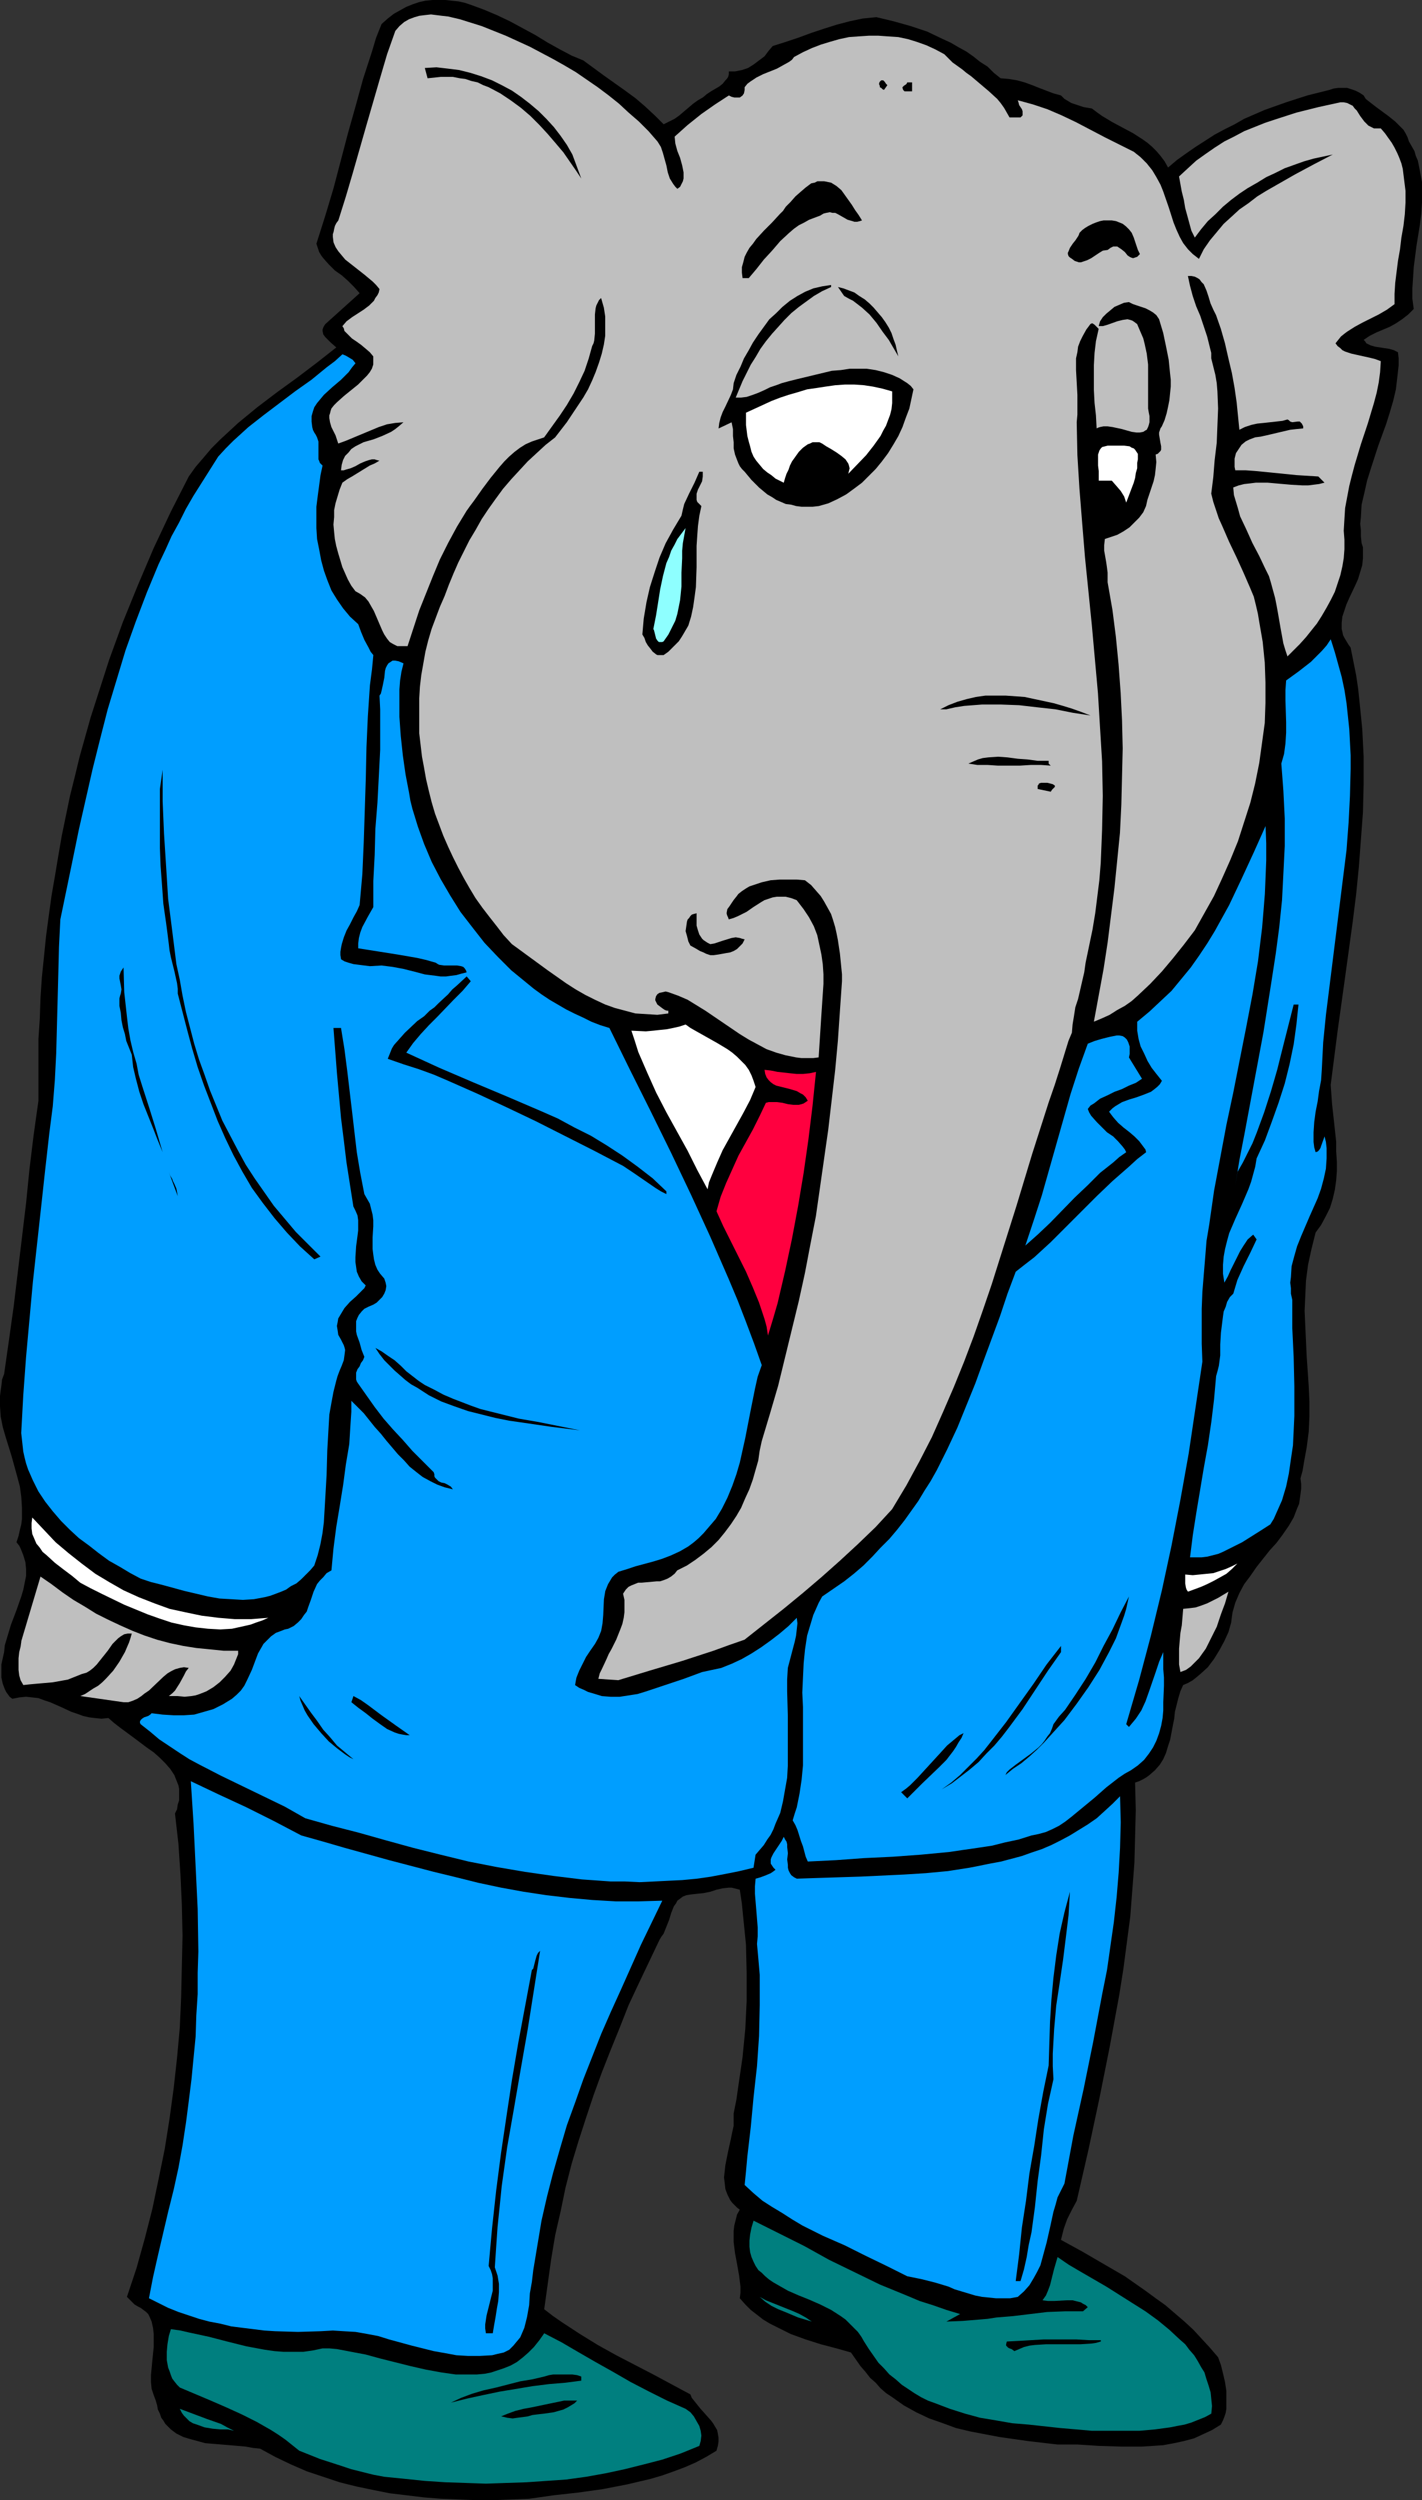 <?xml version="1.0" encoding="UTF-8" standalone="no"?>
<svg
   version="1.0"
   width="88.564mm"
   height="155.668mm"
   id="svg49"
   sodipodi:docname="Republican 24.wmf"
   xmlns:inkscape="http://www.inkscape.org/namespaces/inkscape"
   xmlns:sodipodi="http://sodipodi.sourceforge.net/DTD/sodipodi-0.dtd"
   xmlns="http://www.w3.org/2000/svg"
   xmlns:svg="http://www.w3.org/2000/svg">
  <rect width="100%" height="100%" fill="#333333" stroke="none"/>
  <sodipodi:namedview
     id="namedview49"
     pagecolor="#ffffff"
     bordercolor="#000000"
     borderopacity="0.25"
     inkscape:showpageshadow="2"
     inkscape:pageopacity="0.0"
     inkscape:pagecheckerboard="0"
     inkscape:deskcolor="#d1d1d1"
     inkscape:document-units="mm" />
  <defs
     id="defs1">
    <pattern
       id="WMFhbasepattern"
       patternUnits="userSpaceOnUse"
       width="6"
       height="6"
       x="0"
       y="0" />
  </defs>
  <path
     style="fill:#000000;fill-opacity:1;fill-rule:evenodd;stroke:none"
     d="m 156.218,29.248 1.292,-0.646 1.292,-0.646 1.131,-0.808 1.131,-0.97 0.969,-0.808 1.131,-0.97 1.131,-0.808 1.131,-0.646 0.969,-0.808 0.969,-0.646 1.939,-1.131 0.808,-0.646 0.646,-0.808 0.323,-0.323 0.323,-0.485 0.162,-0.646 v -0.646 h 0.808 0.646 l 1.615,-0.323 1.454,-0.485 1.292,-0.808 1.292,-0.97 1.292,-0.97 0.969,-1.293 0.969,-1.131 3.069,-0.97 2.908,-0.97 3.069,-1.131 2.908,-0.97 3.069,-0.97 3.069,-0.808 3.069,-0.646 1.615,-0.162 1.615,-0.162 4.039,0.97 4.039,1.131 3.877,1.293 3.716,1.778 1.777,0.808 1.939,1.131 1.777,0.97 1.615,1.131 1.615,1.293 1.777,1.131 1.454,1.454 1.615,1.293 1.939,0.162 1.939,0.323 1.777,0.485 1.777,0.646 1.615,0.646 3.393,1.293 1.777,0.485 0.808,0.808 0.808,0.485 0.808,0.485 0.969,0.323 1.939,0.646 1.939,0.323 1.292,0.97 1.131,0.808 2.423,1.454 2.423,1.293 2.423,1.293 2.262,1.454 1.131,0.808 1.131,0.97 0.969,0.97 0.969,1.131 0.969,1.293 0.808,1.454 2.1,-1.778 2.262,-1.616 2.1,-1.454 2.262,-1.454 2.262,-1.454 2.423,-1.293 2.262,-1.131 2.262,-1.293 4.846,-2.101 5.008,-1.778 5.008,-1.616 5.17,-1.293 0.969,-0.323 1.131,-0.162 h 0.969 1.131 l 0.969,0.323 0.969,0.323 0.969,0.485 0.969,0.646 0.485,0.808 0.808,0.646 1.454,1.131 3.069,2.262 1.615,1.293 1.292,1.293 0.646,0.646 0.485,0.808 0.485,0.97 0.323,0.97 0.646,1.131 0.646,1.131 0.323,1.131 0.485,1.131 0.485,2.424 0.485,2.585 v 2.424 2.424 l -0.162,2.585 -0.323,2.585 -0.808,5.009 -0.646,5.009 -0.162,2.585 -0.162,2.424 v 2.424 l 0.323,2.424 -0.646,0.646 -0.646,0.646 -1.454,1.131 -1.454,0.97 -1.454,0.808 -3.069,1.293 -1.615,0.808 -1.454,0.97 0.323,0.323 0.323,0.485 0.969,0.485 1.131,0.323 1.131,0.162 0.969,0.162 1.131,0.162 1.131,0.323 0.969,0.485 0.162,1.454 v 1.616 l -0.323,2.909 -0.323,2.747 -0.646,2.747 -0.808,2.747 -0.808,2.585 -1.939,5.333 -1.777,5.494 -0.808,2.585 -0.646,2.909 -0.646,2.747 -0.162,2.909 -0.162,1.616 0.162,1.454 v 1.454 l 0.162,1.616 0.323,0.97 v 0.808 1.778 l -0.162,1.616 -0.485,1.616 -0.485,1.616 -0.646,1.454 -1.454,3.07 -0.646,1.454 -0.485,1.454 -0.485,1.454 -0.162,1.454 v 1.454 l 0.162,0.646 0.162,0.808 0.323,0.646 0.485,0.808 0.485,0.808 0.485,0.646 0.646,3.232 0.646,3.232 0.485,3.232 0.323,3.07 0.646,6.464 0.323,6.464 v 6.464 l -0.162,6.625 -0.485,6.464 -0.485,6.464 -0.646,6.464 -0.808,6.464 -1.777,12.927 -1.777,12.766 -0.808,6.302 -0.808,6.302 0.323,4.525 0.485,4.363 0.485,4.525 v 2.262 l 0.162,2.424 v 2.101 l -0.162,2.262 -0.323,2.262 -0.485,2.101 -0.646,2.101 -0.969,1.939 -1.131,2.101 -1.292,1.778 -0.485,1.939 -0.485,1.939 -0.808,3.717 -0.485,3.717 -0.162,3.555 -0.162,3.555 0.162,3.555 0.323,7.11 0.485,7.11 0.162,3.555 v 3.555 l -0.162,3.555 -0.485,3.717 -0.646,3.555 -0.323,1.939 -0.485,1.778 0.162,1.293 v 1.131 l -0.162,1.293 -0.162,1.131 -0.162,1.131 -0.485,1.131 -0.808,2.101 -1.131,1.939 -1.454,2.101 -1.454,1.939 -1.615,1.778 -3.069,3.878 -1.454,2.101 -1.454,1.939 -1.131,2.101 -0.969,2.262 -0.323,1.131 -0.323,1.131 -0.162,1.131 -0.162,1.293 -0.646,2.262 -0.969,2.101 -1.131,2.101 -1.292,2.101 -1.454,1.939 -1.777,1.616 -0.969,0.808 -0.808,0.646 -1.131,0.646 -1.131,0.485 -0.646,1.454 -0.485,1.616 -0.808,3.232 -0.162,1.616 -0.323,1.616 -0.646,3.393 -0.485,1.454 -0.485,1.616 -0.646,1.454 -0.808,1.293 -1.131,1.293 -1.292,1.131 -0.646,0.485 -0.808,0.485 -0.969,0.485 -0.969,0.323 0.162,6.464 -0.162,6.302 -0.162,6.14 -0.485,6.302 -0.485,6.302 -0.808,6.14 -0.808,6.14 -0.969,6.14 -1.131,6.14 -1.131,6.14 -2.423,12.119 -2.585,12.119 -2.746,11.958 -1.131,2.101 -1.131,2.262 -0.808,2.262 -0.323,1.293 -0.323,1.293 5.008,2.747 5.008,2.909 5.008,2.909 4.846,3.393 2.423,1.778 2.262,1.616 2.262,1.939 2.262,1.939 2.1,1.939 1.939,2.101 1.939,2.101 1.939,2.262 0.646,1.778 0.485,1.939 0.485,2.101 0.323,2.101 v 2.101 0.97 1.131 l -0.162,0.97 -0.323,0.97 -0.323,0.808 -0.485,0.97 -2.1,1.293 -2.1,0.97 -2.1,0.97 -2.423,0.646 -2.262,0.485 -2.585,0.485 -2.423,0.162 -2.585,0.162 h -5.008 l -5.17,-0.162 -2.423,-0.162 -2.585,-0.162 h -4.685 l -6.947,-0.808 -6.785,-0.97 -3.393,-0.646 -3.393,-0.646 -3.393,-0.808 -3.069,-1.131 -3.231,-1.131 -3.069,-1.454 -2.908,-1.616 -2.746,-1.939 -1.454,-0.97 -1.292,-1.131 -1.131,-1.293 -1.292,-1.131 -1.131,-1.454 -1.131,-1.293 -1.131,-1.616 -1.131,-1.616 -3.393,-0.97 -3.716,-0.97 -3.554,-1.131 -3.554,-1.293 -1.615,-0.808 -1.615,-0.808 -1.615,-0.808 -1.615,-0.97 -1.454,-1.131 -1.454,-1.131 -1.292,-1.293 -1.292,-1.454 0.162,-1.293 v -1.454 l -0.323,-2.585 -0.485,-2.747 -0.485,-2.585 -0.323,-2.585 v -1.293 -1.293 l 0.162,-1.293 0.323,-1.293 0.323,-1.293 0.646,-1.131 -0.646,-0.485 -0.646,-0.646 -0.485,-0.485 -0.485,-0.646 -0.646,-1.293 -0.485,-1.293 -0.162,-1.454 -0.162,-1.293 0.162,-1.454 0.162,-1.454 0.646,-3.232 0.323,-1.454 0.323,-1.454 0.323,-1.616 0.323,-1.454 v -1.454 -1.454 l 0.646,-3.232 0.485,-3.393 0.969,-6.625 0.646,-6.625 0.323,-6.625 v -6.625 l -0.162,-6.625 -0.323,-3.232 -0.323,-3.232 -0.323,-3.232 -0.485,-3.232 -0.646,-0.162 -0.646,-0.162 -0.646,-0.162 h -0.646 l -1.454,0.162 -1.454,0.323 -1.454,0.485 -1.615,0.323 -1.615,0.162 -1.454,0.162 -0.969,0.162 -0.808,0.323 -0.646,0.485 -0.646,0.485 -0.323,0.646 -0.485,0.646 -0.646,1.616 -0.485,1.616 -0.646,1.616 -0.646,1.616 -0.485,0.646 -0.485,0.808 -4.846,10.18 -2.423,5.171 -2.1,5.333 -2.1,5.171 -2.1,5.332 -1.939,5.333 -1.777,5.333 -1.777,5.494 -1.615,5.332 -1.454,5.656 -1.131,5.494 -1.292,5.656 -0.969,5.817 -0.808,5.817 -0.808,5.817 2.1,1.616 2.1,1.454 4.2,2.747 4.2,2.585 4.362,2.424 8.724,4.525 8.724,4.686 0.323,0.808 0.646,0.808 1.292,1.616 1.292,1.454 1.292,1.454 0.485,0.646 0.969,1.616 0.162,0.808 0.162,0.97 v 0.97 l -0.162,0.97 -0.323,1.131 -2.423,1.454 -2.423,1.293 -2.585,1.131 -2.585,0.97 -2.746,0.97 -2.746,0.808 -2.746,0.646 -2.746,0.646 -5.816,1.131 -5.816,0.808 -5.816,0.646 -5.654,0.808 -4.2,0.162 -4.039,0.162 h -4.2 l -4.039,-0.162 -4.2,-0.162 -4.039,-0.323 -4.039,-0.485 -4.039,-0.485 -4.039,-0.808 -3.877,-0.808 -3.877,-0.97 -3.877,-1.293 -3.877,-1.293 -3.716,-1.616 -3.716,-1.778 -3.554,-1.939 -1.615,-0.162 -1.777,-0.323 -3.716,-0.323 -3.877,-0.323 -1.939,-0.162 -1.777,-0.485 -1.777,-0.485 -1.615,-0.485 -1.615,-0.808 -1.292,-0.97 -0.646,-0.646 -0.646,-0.646 -0.485,-0.808 -0.485,-0.646 -0.323,-0.97 -0.485,-0.97 -0.162,-0.97 -0.323,-1.131 -0.485,-1.293 -0.485,-1.454 -0.162,-1.616 v -1.616 l 0.323,-3.393 0.162,-1.616 0.162,-1.616 v -1.616 -1.454 l -0.162,-1.454 -0.323,-1.454 -0.485,-1.131 -0.323,-0.646 -0.485,-0.485 -0.646,-0.485 -0.646,-0.485 -0.646,-0.323 -0.808,-0.485 -1.777,-1.778 2.262,-6.787 1.939,-6.948 1.777,-6.948 1.454,-6.948 1.454,-7.11 1.131,-7.11 0.969,-7.11 0.808,-7.272 0.646,-7.11 0.323,-7.272 0.162,-7.272 0.162,-7.11 -0.162,-7.272 -0.323,-7.11 -0.485,-7.272 -0.808,-7.11 0.485,-0.97 0.162,-1.131 0.323,-0.97 v -0.97 -0.97 -0.808 l -0.162,-0.808 -0.323,-0.808 -0.646,-1.616 -0.969,-1.454 -1.131,-1.293 -1.292,-1.293 -1.454,-1.293 -1.615,-1.131 -3.231,-2.424 -3.069,-2.262 -1.454,-1.131 -1.292,-1.131 -1.615,0.162 -1.615,-0.162 -1.292,-0.162 -1.454,-0.323 -1.292,-0.485 -1.454,-0.485 -2.423,-1.131 -2.585,-1.131 -1.454,-0.485 -1.292,-0.485 -1.454,-0.162 -1.454,-0.162 -1.615,0.162 -1.615,0.323 -0.646,-0.485 -0.808,-1.131 -0.323,-0.646 -0.485,-1.293 -0.323,-1.454 v -1.454 -1.616 l 0.323,-1.454 0.323,-1.454 0.162,-1.616 0.485,-1.616 0.969,-3.232 1.292,-3.393 1.131,-3.232 0.485,-1.616 0.323,-1.616 0.323,-1.616 v -1.616 l -0.162,-1.616 -0.485,-1.616 -0.646,-1.616 -0.323,-0.646 -0.646,-0.808 0.485,-1.454 0.323,-1.454 0.323,-1.293 0.162,-1.293 v -1.293 -1.293 l -0.162,-2.585 -0.323,-2.424 -0.646,-2.424 -1.292,-4.686 -1.454,-4.686 L 0.646,335.786 0.162,333.362 0,330.939 v -2.424 l 0.162,-1.293 0.162,-1.131 0.162,-1.454 0.485,-1.293 1.131,-7.918 1.131,-8.08 1.939,-16.159 0.969,-8.08 0.808,-8.08 0.969,-7.918 1.131,-8.08 v -4.848 -4.848 -4.848 l 0.323,-4.848 0.162,-4.848 0.323,-4.848 0.485,-4.686 0.485,-4.848 0.646,-4.848 0.646,-4.686 0.808,-4.686 0.808,-4.848 0.808,-4.686 0.969,-4.686 0.969,-4.686 1.131,-4.525 1.131,-4.686 2.585,-9.211 1.454,-4.525 2.908,-9.049 3.231,-8.888 3.554,-8.726 3.716,-8.726 4.039,-8.564 4.2,-8.241 1.615,-2.262 1.939,-2.262 1.777,-2.101 2.1,-2.101 2.1,-1.939 2.1,-1.939 4.523,-3.717 4.685,-3.555 4.685,-3.393 4.685,-3.555 4.523,-3.555 -1.292,-1.131 -0.646,-0.646 -0.646,-0.646 -0.485,-0.646 -0.162,-0.808 v -0.323 l 0.162,-0.485 0.162,-0.323 0.323,-0.485 8.077,-7.272 -1.292,-1.454 -1.454,-1.454 -1.454,-1.293 -1.615,-1.131 -1.454,-1.454 -1.292,-1.454 -0.485,-0.646 -0.485,-0.808 -0.323,-0.97 -0.323,-0.97 2.1,-6.625 1.939,-6.464 3.393,-12.927 1.777,-6.302 1.777,-6.464 2.1,-6.464 L 88.529,8.888 89.821,5.656 91.275,4.363 92.729,3.232 94.183,2.424 95.637,1.616 97.253,0.97 98.706,0.485 100.16,0.162 101.776,0 h 1.454 1.615 l 1.454,0.162 1.615,0.162 1.454,0.323 1.454,0.485 3.069,1.131 3.069,1.293 3.069,1.454 5.977,3.232 2.908,1.778 2.908,1.616 2.746,1.454 2.746,1.131 4.846,3.555 5.008,3.555 2.423,1.778 2.262,1.939 2.262,2.101 z"
     id="path1" />
  <path
     style="fill:#bfbfbf;fill-opacity:1;fill-rule:evenodd;stroke:none"
     d="m 154.764,33.288 0.808,1.293 0.485,1.454 0.808,2.909 0.323,1.616 0.485,1.454 0.808,1.293 0.485,0.646 0.485,0.485 0.646,-0.485 0.323,-0.646 0.323,-0.646 0.162,-0.646 v -0.808 -0.646 l -0.323,-1.616 -0.485,-1.778 -0.646,-1.616 -0.485,-1.778 -0.162,-1.616 3.069,-2.747 3.231,-2.585 3.231,-2.262 3.231,-2.101 0.646,0.323 0.646,0.162 h 0.646 0.646 l 0.646,-0.485 0.323,-0.485 0.162,-0.808 v -0.646 l 0.646,-0.808 0.646,-0.485 1.454,-0.97 1.615,-0.808 3.231,-1.293 1.454,-0.808 1.454,-0.808 0.646,-0.485 0.485,-0.646 2.1,-1.131 2.1,-0.97 2.1,-0.808 2.1,-0.646 2.262,-0.646 2.262,-0.485 2.262,-0.162 2.423,-0.162 h 2.262 l 2.262,0.162 2.423,0.162 2.262,0.485 2.1,0.646 2.262,0.808 2.1,0.97 2.1,1.131 1.939,1.939 2.262,1.616 0.969,0.808 1.131,0.808 2.1,1.778 2.1,1.778 1.939,1.778 0.808,0.97 0.808,1.131 0.646,1.131 0.646,1.131 h 2.585 l 0.485,-0.485 v -0.485 -0.485 l -0.162,-0.485 -0.323,-0.485 -0.323,-0.485 -0.162,-0.646 -0.162,-0.485 1.777,0.485 1.777,0.485 3.393,1.131 3.393,1.454 3.393,1.616 6.785,3.555 6.785,3.393 0.808,0.646 0.808,0.646 1.454,1.454 1.292,1.616 0.969,1.616 0.969,1.778 0.646,1.616 1.292,3.717 1.131,3.555 0.646,1.616 0.808,1.778 0.808,1.454 1.131,1.454 1.131,1.131 1.454,1.131 1.131,-2.262 1.454,-2.101 1.615,-1.939 1.615,-1.939 1.777,-1.616 1.939,-1.778 2.1,-1.454 2.1,-1.616 2.1,-1.293 2.262,-1.293 4.523,-2.585 4.523,-2.424 4.362,-2.262 -2.262,0.485 -2.262,0.485 -2.262,0.646 -2.262,0.808 -2.262,0.808 -2.262,1.131 -2.1,0.97 -2.1,1.293 -2.262,1.293 -1.939,1.293 -1.939,1.454 -1.939,1.616 -1.777,1.778 -1.777,1.616 -1.615,1.939 -1.454,1.939 -0.808,-1.616 -0.485,-1.778 -0.485,-1.778 -0.485,-1.778 -0.323,-1.939 -0.485,-1.939 -0.646,-3.555 2.1,-1.939 1.939,-1.778 2.262,-1.616 2.1,-1.454 2.262,-1.454 2.262,-1.131 2.423,-1.293 2.423,-0.97 2.423,-0.97 2.423,-0.808 5.008,-1.616 5.17,-1.293 5.17,-1.131 h 0.808 l 0.808,0.162 0.646,0.323 0.646,0.323 0.485,0.646 0.485,0.485 0.808,1.293 0.969,1.293 0.485,0.485 0.485,0.485 0.646,0.323 0.646,0.323 h 0.808 0.808 l 0.969,1.131 0.808,1.131 0.808,1.131 0.646,1.131 0.646,1.293 0.485,1.131 0.485,1.293 0.323,1.293 0.323,2.585 0.323,2.585 v 2.747 l -0.162,2.747 -0.323,2.747 -0.485,2.747 -0.323,2.747 -0.485,2.747 -0.323,2.585 -0.323,2.585 -0.162,2.585 v 2.424 l -1.777,1.293 -1.939,1.131 -1.939,0.97 -1.939,0.97 -1.777,0.97 -1.777,1.131 -0.646,0.485 -0.808,0.646 -0.646,0.808 -0.646,0.808 0.485,0.646 0.646,0.485 0.485,0.485 0.646,0.323 1.454,0.485 1.454,0.323 2.908,0.646 1.292,0.323 1.292,0.485 -0.162,2.585 -0.323,2.424 -0.485,2.424 -0.646,2.424 -1.454,4.848 -1.615,4.848 -1.454,4.848 -0.646,2.424 -0.646,2.585 -0.485,2.585 -0.485,2.585 -0.162,2.585 -0.162,2.747 0.162,2.101 v 2.262 l -0.162,2.101 -0.323,1.939 -0.485,2.101 -0.646,1.939 -0.646,1.939 -0.969,1.939 -0.969,1.778 -1.131,1.939 -1.131,1.778 -1.292,1.616 -1.292,1.616 -1.454,1.616 -1.454,1.454 -1.454,1.454 -0.485,-1.454 -0.485,-1.616 -0.323,-1.778 -0.323,-1.778 -0.646,-3.717 -0.323,-1.778 -0.323,-1.616 -0.485,-1.778 -0.485,-1.778 -0.485,-1.616 -0.808,-1.616 -1.454,-3.07 -1.615,-3.07 -1.454,-3.232 -1.454,-3.07 -0.485,-1.778 -0.485,-1.616 -0.485,-1.616 -0.162,-1.778 1.292,-0.485 1.292,-0.323 1.454,-0.162 1.292,-0.162 h 2.746 l 5.493,0.485 2.746,0.162 h 1.292 l 1.292,-0.162 1.292,-0.162 1.292,-0.323 -1.454,-1.454 -2.585,-0.162 -2.585,-0.162 -4.846,-0.485 -4.846,-0.485 -2.262,-0.162 h -2.423 l -0.162,-0.808 v -0.646 -1.293 l 0.323,-1.293 0.646,-0.97 0.646,-0.97 0.969,-0.808 0.969,-0.485 1.292,-0.485 1.292,-0.162 1.454,-0.323 2.746,-0.646 2.746,-0.646 1.454,-0.162 1.615,-0.162 v -0.485 l -0.162,-0.323 -0.162,-0.323 -0.162,-0.162 -0.323,-0.323 h -0.485 l -1.292,0.162 -0.485,-0.162 -0.323,-0.323 -0.323,-0.162 -1.131,0.323 -1.454,0.162 -1.454,0.162 -1.454,0.162 -1.615,0.162 -1.454,0.323 -1.454,0.485 -1.292,0.646 -0.323,-3.232 -0.323,-3.232 -0.485,-3.393 -0.646,-3.555 -0.808,-3.393 -0.808,-3.555 -0.969,-3.393 -1.131,-3.232 -0.323,-0.646 -0.323,-0.646 -0.646,-1.454 -0.485,-1.616 -0.485,-1.454 -0.646,-1.454 -0.485,-0.485 -0.485,-0.646 -0.485,-0.323 -0.646,-0.323 -0.808,-0.162 h -0.808 l 0.485,2.262 0.646,2.424 0.808,2.424 0.969,2.262 0.808,2.424 0.808,2.424 0.646,2.585 0.323,1.293 v 1.293 l 0.485,1.939 0.485,1.939 0.323,1.939 0.162,1.939 0.162,4.04 -0.162,4.04 -0.162,4.04 -0.485,4.04 -0.323,4.04 -0.485,3.878 0.485,1.939 0.646,1.939 0.646,1.939 0.808,1.778 1.615,3.717 1.777,3.717 1.615,3.555 1.615,3.717 0.808,1.939 0.485,1.939 0.485,2.101 0.323,1.939 0.808,4.686 0.485,4.848 0.162,4.686 v 4.848 l -0.162,4.686 -0.646,4.686 -0.646,4.686 -0.969,4.848 -1.131,4.525 -1.454,4.525 -1.454,4.525 -1.777,4.363 -1.939,4.363 -1.939,4.201 -2.262,4.04 -2.262,4.04 -2.585,3.393 -2.585,3.232 -2.585,3.07 -2.746,2.909 -2.908,2.747 -1.454,1.293 -1.615,1.131 -1.777,0.97 -1.777,1.131 -1.777,0.808 -1.939,0.808 1.131,-6.14 1.131,-6.14 0.969,-6.302 0.808,-6.464 0.808,-6.464 0.646,-6.464 0.646,-6.464 0.323,-6.625 0.162,-6.625 0.162,-6.625 -0.162,-6.625 -0.323,-6.464 -0.485,-6.625 -0.646,-6.625 -0.808,-6.302 -1.131,-6.464 v -1.131 -1.131 l -0.162,-1.293 -0.162,-1.131 -0.485,-2.747 v -1.293 l 0.162,-1.454 1.454,-0.485 1.454,-0.485 1.454,-0.808 1.454,-0.97 1.131,-1.131 1.131,-1.131 0.969,-1.293 0.646,-1.454 0.323,-1.454 0.485,-1.454 0.969,-2.909 0.323,-1.454 0.162,-1.454 0.162,-1.616 -0.162,-1.778 0.485,-0.162 0.323,-0.323 0.323,-0.323 0.162,-0.323 v -0.323 -0.485 l -0.162,-0.808 -0.162,-0.97 -0.162,-0.97 v -0.485 l 0.162,-0.485 0.162,-0.485 0.323,-0.485 0.646,-1.454 0.485,-1.616 0.323,-1.454 0.323,-1.616 0.162,-1.616 0.162,-1.616 v -1.616 l -0.162,-1.454 -0.323,-3.232 -0.646,-3.232 -0.646,-3.07 -0.969,-3.232 -0.323,-0.485 -0.323,-0.485 -0.808,-0.646 -0.808,-0.485 -0.969,-0.485 -1.939,-0.646 -0.969,-0.323 -0.969,-0.485 -1.131,0.162 -1.131,0.485 -1.131,0.485 -0.969,0.808 -0.969,0.808 -0.808,0.808 -0.646,0.97 -0.323,1.131 h 0.485 0.485 l 1.131,-0.323 2.262,-0.808 1.292,-0.323 1.131,-0.162 0.646,0.162 0.485,0.162 0.485,0.323 0.646,0.485 0.485,1.131 0.485,1.131 0.485,1.131 0.323,1.293 0.485,2.262 0.323,2.585 v 2.585 2.585 2.585 2.585 l 0.162,0.97 0.162,0.808 v 0.808 0.646 l -0.162,0.646 -0.162,0.485 -0.162,0.323 -0.162,0.323 -0.323,0.162 -0.485,0.323 -0.808,0.162 h -0.808 l -1.131,-0.162 -2.262,-0.646 -2.262,-0.485 -1.131,-0.162 h -0.969 l -0.808,0.162 -0.485,0.162 -0.323,0.162 -0.162,-3.07 -0.323,-2.909 -0.162,-3.07 v -2.747 -3.07 l 0.162,-2.909 0.323,-2.747 0.646,-2.909 -0.485,-0.485 -0.485,-0.485 -0.485,-0.323 h -0.162 l -0.323,0.162 -0.969,1.293 -0.808,1.454 -0.646,1.293 -0.485,1.293 -0.162,1.293 -0.323,1.454 v 2.747 l 0.162,2.909 0.162,2.909 v 3.232 1.454 l -0.162,1.778 0.162,7.756 0.485,7.918 0.646,8.08 0.646,7.918 1.615,15.998 1.454,16.159 0.485,8.08 0.485,7.918 0.162,8.08 -0.162,7.918 -0.162,4.04 -0.162,3.878 -0.323,4.04 -0.485,3.878 -0.485,3.878 -0.646,3.878 -0.808,3.878 -0.808,3.878 -0.323,2.262 -0.485,2.101 -0.969,4.201 -0.646,1.939 -0.323,2.101 -0.323,1.939 -0.162,1.939 -0.808,1.939 -0.646,2.101 -1.292,4.201 -1.292,4.04 -1.454,4.201 -3.877,12.119 -3.716,12.281 -3.877,12.281 -1.939,6.14 -2.1,6.14 -2.1,5.979 -2.262,5.979 -2.423,5.979 -2.585,5.979 -2.585,5.817 -2.908,5.656 -3.069,5.656 -3.393,5.656 -3.877,4.201 -4.2,4.04 -4.2,3.878 -4.362,3.878 -4.362,3.717 -4.523,3.717 -9.208,7.272 -3.716,1.293 -3.554,1.293 -7.431,2.424 -7.593,2.262 -7.431,2.262 -4.685,-0.323 0.323,-1.293 0.485,-0.97 1.131,-2.424 0.485,-1.131 0.646,-1.131 1.131,-2.262 0.969,-2.424 0.485,-1.293 0.323,-1.454 0.162,-1.293 v -1.454 -1.454 l -0.323,-1.454 0.646,-0.97 0.646,-0.646 0.646,-0.323 0.808,-0.323 0.808,-0.323 h 0.808 l 1.777,-0.162 1.777,-0.162 h 0.808 l 0.969,-0.323 0.808,-0.323 0.808,-0.485 0.808,-0.646 0.646,-0.808 2.262,-1.131 1.939,-1.293 1.939,-1.454 1.939,-1.616 1.615,-1.616 1.454,-1.778 1.454,-1.939 1.292,-1.939 1.131,-1.939 0.969,-2.262 0.969,-2.101 0.808,-2.262 0.646,-2.262 0.646,-2.262 0.323,-2.262 0.485,-2.262 1.939,-6.464 1.939,-6.625 1.615,-6.625 1.615,-6.625 1.615,-6.625 1.454,-6.625 1.292,-6.787 1.292,-6.625 0.969,-6.787 0.969,-6.787 0.969,-6.787 0.808,-6.948 0.808,-6.948 0.646,-6.948 0.485,-7.11 0.485,-6.948 v -1.616 l -0.162,-1.616 -0.323,-3.232 -0.485,-3.232 -0.323,-1.616 -0.323,-1.454 -0.485,-1.616 -0.485,-1.454 -0.808,-1.454 -0.808,-1.454 -0.808,-1.293 -1.131,-1.293 -1.131,-1.293 -1.454,-1.131 -1.939,-0.162 h -2.1 -1.939 l -2.1,0.162 -2.1,0.485 -1.939,0.646 -0.969,0.323 -0.808,0.485 -0.969,0.646 -0.808,0.646 -0.485,0.646 -0.646,0.808 -0.969,1.454 -0.485,0.646 -0.162,0.808 v 0.323 l 0.162,0.485 0.162,0.323 0.162,0.485 1.131,-0.323 1.131,-0.485 1.939,-0.97 1.615,-1.131 1.777,-1.131 0.808,-0.485 0.969,-0.323 0.969,-0.323 0.969,-0.162 h 0.969 1.131 l 1.292,0.323 1.292,0.485 1.615,2.101 1.292,1.939 1.131,2.101 0.808,2.101 0.485,2.262 0.485,2.262 0.323,2.262 0.162,2.424 v 2.262 l -0.162,2.424 -0.323,4.848 -0.323,5.009 -0.323,5.009 -1.292,0.162 h -1.454 -1.292 l -1.292,-0.162 -2.423,-0.485 -2.262,-0.646 -2.262,-0.808 -2.1,-1.131 -2.1,-1.131 -2.1,-1.293 -4.039,-2.747 -4.039,-2.747 -2.1,-1.293 -2.1,-1.293 -2.262,-0.97 -2.262,-0.808 -0.646,-0.162 -0.646,0.162 -0.808,0.162 -0.485,0.323 -0.323,0.485 -0.162,0.646 v 0.323 l 0.162,0.323 0.162,0.323 0.162,0.323 0.646,0.485 0.646,0.485 0.485,0.323 0.485,0.162 h 0.323 v 0.646 l -2.585,0.323 -2.585,-0.162 -2.585,-0.162 -2.423,-0.646 -2.423,-0.646 -2.262,-0.808 -2.423,-1.131 -2.262,-1.131 -2.262,-1.293 -2.262,-1.454 -4.362,-3.07 -4.2,-3.07 -4.2,-3.07 -1.939,-2.101 -1.615,-2.101 -1.777,-2.262 -1.615,-2.101 -1.615,-2.262 -1.454,-2.424 -1.292,-2.262 -1.292,-2.424 -1.292,-2.585 -1.131,-2.424 -1.131,-2.585 -0.969,-2.585 -0.969,-2.585 -0.808,-2.747 -0.646,-2.585 -0.646,-2.747 -0.485,-2.747 -0.485,-2.585 -0.323,-2.747 -0.323,-2.747 v -2.747 -2.747 -2.747 l 0.162,-2.747 0.323,-2.747 0.485,-2.747 0.485,-2.747 0.646,-2.585 0.808,-2.747 0.969,-2.585 0.969,-2.585 1.131,-2.585 0.969,-2.585 1.131,-2.747 1.131,-2.585 1.292,-2.585 1.292,-2.585 1.454,-2.424 1.454,-2.585 1.615,-2.424 1.615,-2.262 1.777,-2.424 1.939,-2.262 1.939,-2.101 1.939,-2.101 2.1,-1.939 2.1,-1.939 2.262,-1.778 2.746,-3.555 2.585,-3.878 1.292,-1.939 1.131,-1.939 0.969,-2.101 0.808,-1.939 0.808,-2.262 0.646,-2.101 0.485,-2.101 0.323,-2.101 v -2.262 -2.262 l -0.323,-2.101 -0.646,-2.262 -0.485,0.485 -0.323,0.646 -0.323,0.646 -0.162,0.646 -0.162,1.454 v 4.525 l -0.162,1.616 -0.162,0.646 -0.323,0.646 -0.808,2.909 -0.969,2.909 -1.292,2.747 -1.292,2.585 -1.615,2.747 -1.615,2.424 -3.716,5.171 -1.454,0.485 -1.454,0.485 -1.454,0.646 -1.292,0.808 -1.292,0.97 -1.292,1.131 -1.131,1.131 -1.131,1.293 -2.1,2.585 -1.939,2.585 -1.939,2.747 -0.969,1.293 -0.808,1.131 -2.262,3.717 -2.1,3.878 -1.939,3.878 -1.615,3.878 -1.615,4.04 -1.615,4.04 -2.746,8.403 h -0.646 -1.292 -0.485 l -0.969,-0.485 -0.808,-0.485 -0.646,-0.808 -0.646,-0.97 -0.485,-0.97 -0.485,-1.131 -0.969,-2.262 -0.485,-1.131 -0.646,-1.131 -0.646,-1.131 -0.808,-0.97 -1.131,-0.808 -1.131,-0.646 -0.969,-1.293 -0.808,-1.454 -1.292,-2.909 -0.485,-1.616 -0.485,-1.616 -0.485,-1.778 -0.323,-1.616 -0.162,-1.616 -0.162,-1.778 0.162,-1.778 v -1.616 l 0.323,-1.616 0.485,-1.616 0.485,-1.616 0.646,-1.616 1.131,-0.808 1.131,-0.646 2.1,-1.293 2.1,-1.293 1.131,-0.485 1.131,-0.646 -0.646,-0.162 -0.485,-0.162 h -0.646 l -0.646,0.162 -0.969,0.323 -1.131,0.485 -1.131,0.646 -1.131,0.485 -1.131,0.323 -0.485,0.162 h -0.646 l 0.162,-1.293 0.323,-1.131 0.485,-0.97 0.808,-0.808 0.646,-0.808 0.969,-0.646 0.969,-0.485 0.969,-0.485 2.262,-0.646 2.1,-0.808 2.1,-0.97 0.969,-0.646 0.808,-0.646 1.131,-0.97 -1.939,0.162 -1.939,0.323 -1.939,0.646 -1.939,0.808 -1.939,0.808 -1.939,0.808 -1.939,0.808 -1.777,0.646 -0.323,-0.97 -0.323,-0.97 -0.485,-0.97 -0.485,-0.97 -0.323,-1.131 -0.162,-0.97 v -0.646 l 0.162,-0.485 0.162,-0.646 0.162,-0.485 0.646,-0.808 0.646,-0.646 1.615,-1.454 3.393,-2.747 1.454,-1.454 0.646,-0.646 0.646,-0.808 0.485,-0.808 0.323,-0.97 V 84.997 83.866 l -0.808,-0.97 -1.131,-0.97 -0.969,-0.808 -1.131,-0.808 -0.969,-0.646 -0.969,-0.97 -0.808,-0.808 -0.162,-0.646 -0.323,-0.485 0.969,-1.131 1.292,-0.97 2.746,-1.778 1.292,-0.97 1.131,-1.131 0.323,-0.646 0.485,-0.646 0.323,-0.646 L 89.337,68.03 88.529,67.06 87.721,66.252 85.783,64.636 83.521,62.859 81.259,61.081 80.451,60.112 79.644,59.142 78.997,58.173 78.513,57.042 78.351,55.749 v -0.646 l 0.162,-0.485 0.162,-0.808 0.162,-0.646 0.323,-0.646 0.485,-0.646 1.777,-5.656 1.615,-5.494 3.231,-11.311 3.231,-11.15 1.615,-5.494 1.939,-5.494 0.969,-1.131 1.131,-0.97 1.131,-0.646 1.292,-0.485 1.131,-0.323 1.292,-0.162 1.454,-0.162 1.292,0.162 1.292,0.162 1.454,0.162 2.746,0.646 2.585,0.808 2.585,0.808 5.654,2.262 5.654,2.585 2.746,1.454 2.746,1.454 2.585,1.454 2.746,1.616 2.585,1.778 2.585,1.778 2.585,1.939 2.423,1.939 2.262,2.101 2.423,2.101 2.262,2.262 z"
     id="path2" />
  <path
     style="fill:#000000;fill-opacity:1;fill-rule:evenodd;stroke:none"
     d="m 134.732,36.358 2.1,5.656 -1.292,-1.939 -1.454,-2.101 -1.454,-2.101 -1.777,-2.101 -1.939,-2.262 -1.939,-2.101 -2.1,-2.101 -2.262,-1.939 -2.423,-1.778 -2.423,-1.616 -2.746,-1.454 -1.292,-0.485 -1.292,-0.646 -1.454,-0.323 -1.454,-0.485 -1.292,-0.162 -1.615,-0.323 h -1.454 -1.454 l -1.454,0.162 -1.615,0.162 -0.646,-2.424 2.746,-0.162 2.746,0.323 2.585,0.323 2.585,0.646 2.585,0.808 2.585,0.97 2.262,1.131 2.423,1.293 2.1,1.454 2.1,1.616 2.1,1.778 1.777,1.778 1.777,1.939 1.615,2.101 1.454,2.101 z"
     id="path3" />
  <path
     style="fill:#000000;fill-opacity:1;fill-rule:evenodd;stroke:none"
     d="m 208.883,20.037 -0.808,1.131 -0.323,-0.162 -0.323,-0.323 -0.323,-0.162 V 20.199 l -0.162,-0.323 v -0.323 l 0.162,-0.323 0.323,-0.323 h 0.162 0.323 l 0.323,0.323 0.323,0.485 z"
     id="path4" />
  <path
     style="fill:#000000;fill-opacity:1;fill-rule:evenodd;stroke:none"
     d="m 214.699,21.492 h -0.485 -0.323 -0.323 -0.646 l -0.162,-0.162 -0.162,-0.162 -0.162,-0.485 v -0.162 l 0.162,-0.162 0.162,-0.162 0.485,-0.323 0.162,-0.162 0.162,-0.323 v 0 h 1.131 z"
     id="path5" />
  <path
     style="fill:#000000;fill-opacity:1;fill-rule:evenodd;stroke:none"
     d="m 202.906,51.871 -0.485,0.162 -0.646,0.162 h -0.646 l -0.485,-0.162 -1.131,-0.323 -1.131,-0.646 -1.131,-0.646 -0.646,-0.323 h -0.646 l -0.646,-0.162 -0.808,0.162 -0.646,0.162 -0.808,0.485 -1.292,0.485 -1.292,0.485 -1.131,0.646 -1.292,0.646 -1.131,0.808 -1.131,0.97 -2.1,1.939 -1.939,2.262 -1.939,2.101 -1.777,2.262 -1.777,2.101 h -1.454 l -0.162,-1.293 v -1.293 l 0.323,-1.131 0.323,-1.293 0.485,-0.97 0.646,-1.131 0.808,-0.97 0.808,-1.131 1.777,-1.939 1.939,-1.939 1.777,-1.939 0.808,-0.808 0.646,-0.97 1.131,-1.131 1.131,-1.293 1.292,-1.131 1.131,-0.97 1.292,-0.97 0.808,-0.162 0.646,-0.323 h 0.808 0.808 l 0.808,0.162 0.808,0.162 1.292,0.808 1.131,0.97 0.808,1.131 0.808,1.131 0.808,1.131 0.808,1.293 0.808,1.131 z"
     id="path6" />
  <path
     style="fill:#000000;fill-opacity:1;fill-rule:evenodd;stroke:none"
     d="m 266.879,55.911 0.646,1.939 0.323,0.97 0.485,0.97 -0.646,0.646 -0.485,0.162 -0.485,0.162 -0.485,-0.162 -0.323,-0.162 -0.485,-0.323 -0.646,-0.808 -0.808,-0.646 -0.485,-0.323 -0.485,-0.323 h -0.485 -0.485 l -0.646,0.323 -0.646,0.485 -1.131,0.162 -0.808,0.485 -0.969,0.646 -0.969,0.646 -0.969,0.485 -0.969,0.323 -0.485,0.162 h -0.485 l -0.485,-0.162 -0.485,-0.162 -0.646,-0.485 -0.485,-0.323 -0.323,-0.323 -0.162,-0.485 v -0.323 l 0.162,-0.323 0.323,-0.808 0.646,-0.97 0.646,-0.808 0.646,-0.97 0.162,-0.323 0.162,-0.485 0.646,-0.646 0.646,-0.485 0.808,-0.485 0.969,-0.485 0.808,-0.323 0.969,-0.323 0.808,-0.162 h 0.969 0.969 l 0.969,0.162 0.808,0.323 0.808,0.323 0.808,0.646 0.646,0.646 0.646,0.808 z"
     id="path7" />
  <path
     style="fill:#000000;fill-opacity:1;fill-rule:evenodd;stroke:none"
     d="m 195.636,67.545 -2.1,0.97 -1.939,1.131 -1.777,1.293 -1.777,1.293 -1.777,1.454 -1.615,1.616 -1.454,1.616 -1.454,1.616 -1.454,1.778 -1.292,1.778 -1.131,1.939 -1.131,1.778 -0.969,1.939 -0.969,1.939 -1.615,3.878 h 1.292 l 1.292,-0.162 1.454,-0.485 1.292,-0.485 1.454,-0.646 1.292,-0.646 1.454,-0.485 1.292,-0.485 1.777,-0.485 1.939,-0.485 4.039,-0.97 4.039,-0.97 2.1,-0.162 2.1,-0.323 h 2.1 1.939 l 2.1,0.323 1.939,0.485 1.939,0.646 1.777,0.808 1.777,1.131 0.808,0.646 0.646,0.808 -0.485,2.262 -0.485,2.262 -0.808,2.101 -0.808,2.262 -0.969,2.101 -1.131,1.939 -1.292,2.101 -1.454,1.939 -1.454,1.778 -1.615,1.616 -1.615,1.616 -1.939,1.454 -1.777,1.293 -2.1,1.131 -2.1,0.97 -2.262,0.646 -1.454,0.162 h -1.292 -1.292 l -1.292,-0.162 -1.131,-0.323 -1.292,-0.162 -1.131,-0.485 -1.131,-0.485 -0.969,-0.646 -1.131,-0.646 -0.969,-0.808 -0.969,-0.808 -1.777,-1.778 -1.615,-1.939 -0.646,-0.646 -0.485,-0.646 -0.323,-0.646 -0.323,-0.808 -0.485,-1.293 -0.323,-1.454 v -1.454 l -0.162,-1.454 v -1.616 l -0.323,-1.616 -3.069,1.454 0.162,-1.293 0.323,-1.293 0.485,-1.293 0.646,-1.293 1.292,-2.747 0.485,-1.293 0.162,-1.454 0.646,-1.939 0.969,-1.939 0.808,-1.939 1.131,-1.939 0.969,-1.778 1.292,-1.939 1.292,-1.778 1.292,-1.778 1.615,-1.454 1.454,-1.454 1.777,-1.454 1.777,-1.131 1.777,-0.97 1.939,-0.808 2.1,-0.485 2.1,-0.323 z"
     id="path8" />
  <path
     style="fill:#000000;fill-opacity:1;fill-rule:evenodd;stroke:none"
     d="m 211.468,83.866 -1.131,-1.939 -1.131,-1.939 -1.454,-1.939 -1.454,-2.101 -1.615,-1.939 -1.777,-1.616 -2.1,-1.616 -0.969,-0.485 -1.131,-0.646 -1.454,-2.101 1.292,0.323 1.292,0.485 1.292,0.485 1.131,0.808 1.292,0.808 1.131,0.97 0.969,0.97 0.969,1.131 0.969,1.131 0.808,1.131 0.808,1.293 0.646,1.293 0.485,1.454 0.485,1.293 0.323,1.454 z"
     id="path9" />
  <path
     style="fill:#009eff;fill-opacity:1;fill-rule:evenodd;stroke:none"
     d="m 83.682,85.482 -0.808,0.97 -0.808,1.131 -1.777,1.778 -2.1,1.778 -1.939,1.778 -0.808,0.97 -0.808,0.97 -0.646,0.97 -0.323,0.97 -0.323,1.131 v 1.293 l 0.162,1.293 0.162,0.646 0.323,0.646 0.323,0.485 0.323,0.646 0.323,0.97 v 1.131 2.101 0.97 l 0.162,0.323 0.162,0.485 0.323,0.323 0.323,0.323 -0.485,2.262 -0.323,2.424 -0.323,2.424 -0.323,2.585 v 2.424 2.585 l 0.162,2.585 0.485,2.424 0.485,2.585 0.646,2.424 0.808,2.262 0.969,2.424 1.292,2.101 1.454,2.101 1.615,1.939 1.939,1.778 0.646,1.778 0.808,1.939 0.969,1.778 0.485,0.97 0.646,0.808 -0.323,3.393 -0.485,3.717 -0.485,7.272 -0.323,7.272 -0.162,7.433 -0.485,15.028 -0.323,7.433 -0.646,7.272 -0.646,1.454 -0.808,1.454 -0.808,1.616 -0.808,1.454 -0.646,1.616 -0.485,1.616 -0.162,0.808 -0.162,0.97 v 0.808 l 0.162,0.97 0.808,0.485 0.969,0.323 1.131,0.323 1.292,0.162 1.292,0.162 1.292,0.162 2.746,-0.162 2.585,0.323 2.585,0.485 2.585,0.646 2.423,0.646 2.585,0.323 1.131,0.162 h 1.292 l 1.131,-0.162 1.292,-0.162 1.131,-0.323 1.292,-0.323 -0.162,-0.485 -0.323,-0.485 -0.323,-0.323 -0.485,-0.162 -0.969,-0.162 h -3.069 l -1.131,-0.162 -0.323,-0.162 -0.485,-0.323 -2.262,-0.646 -2.1,-0.485 -4.685,-0.808 -9.208,-1.454 v -1.131 l 0.162,-1.293 0.323,-1.293 0.485,-1.293 1.292,-2.424 1.292,-2.262 v -6.14 l 0.323,-6.14 0.162,-6.14 0.485,-6.14 0.323,-6.14 0.323,-6.302 v -6.302 -3.232 l -0.162,-3.232 0.323,-0.485 0.162,-0.646 0.323,-1.454 0.323,-1.616 0.162,-1.616 0.162,-0.646 0.323,-0.646 0.323,-0.485 0.485,-0.323 0.485,-0.323 h 0.646 l 0.808,0.162 1.131,0.485 -0.485,1.939 -0.323,2.101 -0.162,2.101 v 2.101 2.262 2.101 l 0.323,4.525 0.485,4.525 0.646,4.525 0.808,4.201 0.323,1.939 0.485,1.939 1.292,4.201 1.454,4.04 1.777,4.201 2.1,4.04 2.262,3.878 2.423,3.878 2.746,3.555 2.908,3.717 3.069,3.232 3.231,3.232 3.554,2.909 1.777,1.454 1.777,1.293 1.939,1.293 1.939,1.131 1.939,1.131 1.939,0.97 2.1,0.97 1.939,0.97 2.1,0.808 2.1,0.646 4.846,9.857 4.846,9.695 4.846,9.857 4.685,9.857 4.523,9.857 4.362,10.019 2.1,5.009 1.939,5.009 1.939,5.171 1.777,5.009 -0.969,2.747 -0.646,2.909 -1.131,5.656 -1.131,5.817 -0.646,2.909 -0.646,2.909 -0.808,2.747 -0.969,2.747 -1.131,2.747 -1.292,2.585 -1.454,2.424 -1.939,2.262 -0.969,1.131 -1.131,1.131 -1.131,0.97 -1.292,0.97 -1.939,1.131 -2.1,0.97 -2.1,0.808 -2.1,0.646 -4.2,1.131 -1.939,0.646 -2.1,0.646 -0.808,0.646 -0.646,0.646 -0.485,0.808 -0.485,0.808 -0.323,0.808 -0.323,0.808 -0.323,1.939 -0.162,3.717 -0.162,1.939 -0.323,1.778 -0.646,1.616 -0.808,1.454 -1.131,1.616 -0.969,1.454 -0.808,1.616 -0.808,1.616 -0.646,1.616 -0.162,0.808 -0.162,0.97 0.969,0.646 1.131,0.485 0.969,0.485 1.131,0.323 2.1,0.646 2.1,0.162 h 2.1 l 2.1,-0.323 2.1,-0.323 2.1,-0.646 4.362,-1.454 4.362,-1.454 4.362,-1.616 2.262,-0.485 2.262,-0.485 2.423,-0.97 2.423,-1.131 2.262,-1.293 2.262,-1.454 2.262,-1.616 2.1,-1.616 2.1,-1.778 1.939,-1.939 0.162,1.293 -0.162,1.454 -0.162,1.454 -0.323,1.454 -0.808,3.07 -0.808,3.07 -0.162,2.747 v 2.747 l 0.162,5.817 v 5.817 2.909 2.909 l -0.162,2.909 -0.485,2.747 -0.485,2.747 -0.646,2.747 -1.131,2.585 -0.485,1.293 -0.646,1.293 -0.808,1.131 -0.808,1.293 -0.969,1.131 -0.969,1.131 -0.485,3.07 -3.393,0.808 -3.231,0.646 -3.393,0.646 -3.393,0.485 -3.393,0.323 -3.393,0.162 -3.231,0.162 -3.393,0.162 -3.393,-0.162 h -3.393 l -6.785,-0.485 -6.624,-0.808 -6.785,-0.97 -6.624,-1.131 -6.624,-1.293 -6.624,-1.616 -6.462,-1.616 -6.462,-1.778 -6.3,-1.778 -6.3,-1.616 -6.3,-1.778 -4.846,-2.747 -5.008,-2.424 -5.008,-2.424 -5.008,-2.424 -5.008,-2.585 -2.423,-1.293 -2.262,-1.454 -2.423,-1.616 -2.423,-1.616 -2.1,-1.778 -2.262,-1.778 -0.162,-0.323 v -0.323 l 0.162,-0.323 0.323,-0.323 0.485,-0.323 0.969,-0.323 0.485,-0.323 0.323,-0.323 2.585,0.323 2.585,0.162 h 2.423 l 2.423,-0.162 2.262,-0.646 2.262,-0.646 2.262,-1.131 2.1,-1.293 1.131,-0.97 0.969,-0.97 0.808,-1.131 0.646,-1.293 1.131,-2.424 0.969,-2.585 0.485,-1.293 0.646,-1.131 0.646,-1.131 0.808,-0.808 0.969,-0.97 1.131,-0.808 1.292,-0.485 0.808,-0.323 0.808,-0.162 1.292,-0.646 0.969,-0.808 0.808,-0.808 0.646,-0.97 0.646,-0.808 0.323,-0.97 0.646,-1.778 0.646,-1.939 0.808,-1.778 0.646,-0.808 0.808,-0.808 0.808,-0.97 1.131,-0.646 0.485,-5.171 0.646,-5.009 0.808,-4.848 0.808,-5.009 0.646,-4.848 0.808,-4.848 0.323,-5.171 0.162,-2.424 v -2.585 l 1.454,1.454 1.454,1.454 2.585,3.232 1.454,1.616 1.292,1.616 2.746,3.232 1.454,1.454 1.292,1.454 1.615,1.293 1.454,1.131 1.777,0.97 1.615,0.808 1.777,0.646 1.939,0.485 -0.485,-0.646 -0.808,-0.485 -0.646,-0.323 -0.808,-0.162 -0.646,-0.323 -0.485,-0.485 -0.323,-0.323 -0.162,-0.323 v -0.485 l -0.162,-0.485 -2.585,-2.585 -2.423,-2.424 -2.262,-2.585 -2.262,-2.424 -2.262,-2.585 -2.1,-2.747 -1.939,-2.747 -1.939,-2.747 -0.323,-0.485 -0.162,-0.485 v -0.808 -0.808 l 0.323,-0.808 0.485,-0.646 0.323,-0.808 0.485,-0.646 0.323,-0.808 -0.323,-0.808 -0.323,-0.808 -0.485,-1.778 -0.646,-1.778 -0.162,-0.808 v -0.808 -0.808 -0.808 l 0.323,-0.808 0.323,-0.646 0.646,-0.808 0.646,-0.646 0.969,-0.485 1.131,-0.485 0.808,-0.485 0.646,-0.646 0.646,-0.646 0.485,-0.808 0.323,-0.808 0.162,-0.97 -0.162,-0.808 -0.323,-0.97 -0.969,-1.131 -0.646,-0.97 -0.485,-1.131 -0.323,-1.293 -0.162,-1.131 -0.162,-1.293 v -2.747 l 0.162,-2.585 v -1.454 l -0.162,-1.293 -0.323,-1.293 -0.323,-1.293 -0.646,-1.131 -0.646,-1.131 -0.969,-5.009 -0.808,-4.848 -1.131,-9.695 -1.131,-9.534 -0.646,-5.009 -0.808,-5.009 h -1.777 l 0.808,10.503 0.969,10.665 0.646,5.171 0.646,5.332 0.808,5.171 0.808,5.171 0.485,0.97 0.485,1.131 0.162,1.131 v 1.293 1.131 l -0.162,1.293 -0.323,2.424 -0.162,2.585 v 1.131 l 0.162,1.131 0.162,1.131 0.485,1.131 0.646,1.131 0.969,0.97 -0.323,0.646 -0.646,0.646 -1.292,1.293 -1.454,1.293 -1.292,1.454 -0.485,0.808 -0.485,0.808 -0.485,0.808 -0.162,0.97 -0.162,0.808 0.162,0.97 0.162,1.131 0.646,1.131 0.323,0.646 0.323,0.646 0.162,0.485 0.162,0.646 -0.162,1.293 -0.162,1.131 -0.485,1.293 -0.485,1.131 -0.485,1.293 -0.323,1.131 -0.646,2.585 -0.485,2.585 -0.485,2.747 -0.162,2.747 -0.323,5.656 -0.162,5.817 -0.323,5.656 -0.162,2.747 -0.162,2.747 -0.323,2.585 -0.485,2.585 -0.646,2.585 -0.808,2.424 -0.969,1.131 -1.131,1.131 -0.969,0.97 -1.131,0.97 -1.292,0.646 -1.131,0.808 -1.131,0.485 -1.292,0.485 -1.292,0.485 -1.292,0.323 -2.585,0.485 -2.585,0.162 -2.746,-0.162 -2.746,-0.162 -2.746,-0.485 -2.746,-0.646 -2.746,-0.646 -5.331,-1.454 -2.585,-0.646 -2.423,-0.808 -2.423,-1.293 -2.423,-1.454 -2.585,-1.454 -2.423,-1.778 -2.262,-1.778 -2.423,-1.778 -2.1,-1.939 -2.1,-2.101 -1.939,-2.262 -1.777,-2.262 -1.615,-2.424 -1.292,-2.585 -1.131,-2.585 -0.485,-1.454 -0.323,-1.293 -0.323,-1.454 -0.162,-1.454 -0.162,-1.454 -0.162,-1.454 0.485,-8.888 0.646,-8.888 0.808,-8.888 0.808,-8.888 1.939,-17.613 0.969,-8.888 0.969,-8.564 0.808,-6.302 0.485,-6.14 0.323,-6.302 0.162,-6.14 0.162,-6.14 0.162,-6.302 0.162,-6.464 0.162,-3.232 0.162,-3.232 2.908,-14.058 1.454,-7.11 1.615,-7.11 1.615,-7.11 1.777,-7.11 1.777,-6.948 2.1,-6.948 2.1,-6.948 2.423,-6.787 2.585,-6.787 2.746,-6.625 1.615,-3.393 1.454,-3.232 1.777,-3.232 1.615,-3.232 1.777,-3.07 1.939,-3.07 1.939,-3.07 1.939,-3.07 1.777,-1.939 1.777,-1.778 1.777,-1.616 1.777,-1.616 3.716,-2.909 7.27,-5.494 3.877,-2.747 3.554,-2.909 1.939,-1.454 1.777,-1.616 0.808,0.323 0.808,0.485 0.808,0.485 z"
     id="path10" />
  <path
     style="fill:#ffffff;fill-opacity:1;fill-rule:evenodd;stroke:none"
     d="m 210.014,92.107 v 1.454 1.293 l -0.162,1.454 -0.323,1.293 -0.485,1.293 -0.485,1.293 -0.646,1.131 -0.646,1.293 -1.615,2.262 -1.777,2.262 -4.2,4.363 0.162,-0.646 0.162,-0.646 -0.162,-0.646 -0.162,-0.485 -0.323,-0.485 -0.323,-0.485 -0.969,-0.808 -1.131,-0.808 -1.292,-0.808 -1.131,-0.646 -0.969,-0.646 -0.646,-0.323 h -0.485 -0.646 -0.485 l -0.646,0.323 -0.485,0.162 -1.131,0.808 -0.969,0.97 -0.808,1.131 -0.808,1.131 -0.485,0.97 -0.323,0.97 -0.485,0.97 -0.323,0.97 -0.323,1.131 -0.969,-0.485 -0.969,-0.485 -0.969,-0.808 -0.969,-0.646 -0.969,-0.808 -0.808,-0.97 -0.808,-0.97 -0.646,-0.97 -0.485,-1.131 -0.323,-1.293 -0.323,-1.131 -0.323,-1.293 -0.162,-1.293 -0.162,-1.293 v -1.454 -1.454 l 3.877,-1.778 2.1,-0.97 2.1,-0.808 1.939,-0.646 2.262,-0.646 2.1,-0.646 2.262,-0.323 2.1,-0.323 2.262,-0.323 2.262,-0.162 h 2.262 l 2.262,0.162 2.1,0.323 2.262,0.485 z"
     id="path11" />
  <path
     style="fill:#ffffff;fill-opacity:1;fill-rule:evenodd;stroke:none"
     d="m 267.687,108.912 v 1.293 l -0.323,1.131 -0.162,1.131 -0.323,1.131 -1.777,4.686 -0.485,-1.454 -0.808,-1.293 -0.969,-1.131 -1.131,-1.293 h -3.069 v -1.131 -1.131 l -0.162,-1.293 v -1.293 -1.293 l 0.162,-0.485 0.162,-0.485 0.323,-0.485 0.323,-0.323 0.646,-0.162 0.646,-0.162 h 2.423 1.454 l 1.292,0.162 0.485,0.323 0.485,0.162 0.323,0.323 0.323,0.485 0.323,0.485 v 0.646 0.646 z"
     id="path12" />
  <path
     style="fill:#000000;fill-opacity:1;fill-rule:evenodd;stroke:none"
     d="m 165.426,111.013 v 0.485 0.646 l -0.162,1.131 -0.969,1.939 -0.323,0.97 v 0.485 0.485 0.485 l 0.162,0.485 0.485,0.485 0.485,0.485 -0.485,2.262 -0.323,2.424 -0.162,2.262 -0.162,2.424 v 5.009 l -0.162,4.686 -0.323,2.424 -0.323,2.262 -0.485,2.262 -0.646,2.101 -1.131,1.939 -0.485,0.808 -0.646,0.97 -0.808,0.808 -1.615,1.616 -1.131,0.808 h -0.485 -0.485 -0.485 l -0.323,-0.162 -0.808,-0.646 -0.485,-0.646 -0.646,-0.808 -0.485,-0.808 -0.323,-0.97 -0.485,-0.808 0.323,-3.717 0.646,-3.878 0.808,-3.555 1.131,-3.555 1.131,-3.393 1.454,-3.393 1.777,-3.232 1.939,-3.232 0.323,-1.454 0.323,-1.293 1.131,-2.424 1.292,-2.585 1.131,-2.585 z"
     id="path13" />
  <path
     style="fill:#8effff;fill-opacity:1;fill-rule:evenodd;stroke:none"
     d="m 156.218,150.926 -0.323,0.162 h -0.323 -0.323 -0.162 l -0.323,-0.323 -0.323,-0.485 -0.162,-0.646 -0.162,-0.646 -0.162,-0.646 -0.162,-0.323 0.646,-3.232 0.485,-3.07 0.485,-3.07 0.646,-3.07 0.808,-3.07 0.646,-1.454 0.485,-1.454 0.808,-1.454 0.646,-1.293 0.969,-1.293 0.969,-1.293 -0.323,1.778 -0.323,1.778 -0.162,1.778 v 1.778 l -0.162,3.393 v 3.232 l -0.323,3.232 -0.323,1.616 -0.323,1.616 -0.485,1.616 -0.808,1.616 -0.808,1.616 z"
     id="path14" />
  <path
     style="fill:#009eff;fill-opacity:1;fill-rule:evenodd;stroke:none"
     d="m 311.143,251.759 -0.162,2.424 -0.485,2.585 -0.323,2.424 -0.485,2.424 -0.323,2.424 -0.162,2.424 v 2.262 l 0.162,1.293 0.323,1.131 0.485,-0.162 0.323,-0.323 0.323,-0.485 0.162,-0.485 0.808,-2.262 0.323,1.293 0.162,1.454 v 1.131 1.293 l -0.162,2.424 -0.485,2.262 -0.646,2.424 -0.808,2.262 -1.939,4.363 -1.939,4.525 -0.969,2.424 -0.646,2.262 -0.646,2.424 -0.162,2.585 -0.162,1.293 0.162,1.293 v 1.293 l 0.323,1.454 v 3.232 3.393 l 0.323,6.787 0.162,6.948 v 6.948 l -0.162,3.555 -0.162,3.393 -0.485,3.232 -0.485,3.393 -0.646,3.07 -0.969,3.232 -1.292,2.909 -0.646,1.454 -0.808,1.293 -2.262,1.454 -4.362,2.747 -2.262,1.131 -2.262,1.131 -1.131,0.485 -1.292,0.323 -1.292,0.323 -1.292,0.162 h -1.454 -1.292 l 0.646,-5.171 0.808,-5.171 1.777,-10.665 0.969,-5.333 0.808,-5.494 0.646,-5.333 0.485,-5.494 0.323,-1.131 0.323,-1.293 0.323,-2.424 v -2.585 l 0.162,-2.747 0.323,-2.585 0.162,-1.293 0.162,-1.131 0.485,-1.131 0.323,-1.131 0.646,-1.131 0.808,-0.808 0.485,-1.616 0.485,-1.616 1.454,-3.232 1.615,-3.232 1.454,-3.07 -0.808,-1.131 -1.292,1.131 -0.969,1.454 -0.808,1.293 -0.808,1.616 -1.454,2.909 -0.646,1.454 -0.808,1.454 -0.323,-2.101 v -2.101 l 0.162,-1.939 0.323,-1.778 0.485,-1.939 0.485,-1.778 1.454,-3.393 1.615,-3.555 1.454,-3.393 0.646,-1.778 0.485,-1.778 0.485,-1.778 0.323,-1.939 1.939,-4.201 1.615,-4.363 1.615,-4.525 1.454,-4.525 1.131,-4.525 0.969,-4.686 0.646,-4.686 0.485,-4.686 h -1.131 l -2.585,10.18 -1.292,5.171 -1.454,5.009 -1.615,5.009 -1.777,4.848 -0.969,2.424 -1.131,2.262 -1.131,2.262 -1.292,2.262 -0.485,3.07 0.969,-5.979 1.131,-5.817 2.262,-12.119 2.262,-12.119 0.969,-6.14 0.969,-6.14 0.969,-6.302 0.808,-6.14 0.646,-6.302 0.323,-6.302 0.323,-6.464 v -6.464 l -0.323,-6.464 -0.485,-6.464 0.323,-1.131 0.323,-1.131 0.323,-2.424 0.162,-2.585 v -2.424 l -0.162,-5.171 v -2.424 l 0.162,-2.262 2.908,-2.101 2.908,-2.262 1.292,-1.293 1.292,-1.293 1.131,-1.293 0.969,-1.454 0.969,3.07 0.808,2.909 0.808,2.909 0.646,3.07 0.485,3.07 0.323,3.07 0.323,3.07 0.162,3.07 0.162,3.07 v 3.232 l -0.162,6.302 -0.323,6.302 -0.485,6.464 -0.808,6.464 -0.808,6.464 -0.808,6.464 -0.808,6.464 -0.808,6.464 -0.808,6.464 -0.646,6.464 z"
     id="path15" />
  <path
     style="fill:#000000;fill-opacity:1;fill-rule:evenodd;stroke:none"
     d="m 248.947,154.481 h 1.939 z"
     id="path16" />
  <path
     style="fill:#000000;fill-opacity:1;fill-rule:evenodd;stroke:none"
     d="m 256.701,168.378 -4.2,-0.646 -4.039,-0.808 -4.362,-0.485 -4.2,-0.485 -4.362,-0.162 h -4.362 l -2.1,0.162 -2.1,0.162 -2.1,0.323 -2.1,0.485 h -1.454 l 1.939,-0.97 2.1,-0.808 2.262,-0.646 2.1,-0.485 2.262,-0.323 h 2.262 2.423 l 2.262,0.162 2.262,0.162 2.262,0.485 2.262,0.485 2.262,0.485 2.262,0.646 2.1,0.646 2.262,0.808 z"
     id="path17" />
  <path
     style="fill:#000000;fill-opacity:1;fill-rule:evenodd;stroke:none"
     d="m 246.847,179.043 v 0.485 0.162 l 0.323,0.323 0.162,0.162 -2.262,-0.162 h -2.423 l -2.585,0.162 h -2.585 -2.585 l -2.423,-0.162 h -2.423 l -2.1,-0.323 1.131,-0.485 1.131,-0.485 1.131,-0.323 1.292,-0.162 2.262,-0.162 2.262,0.162 2.423,0.323 2.262,0.162 2.423,0.323 z"
     id="path18" />
  <path
     style="fill:#000000;fill-opacity:1;fill-rule:evenodd;stroke:none"
     d="m 75.443,295.712 -1.454,0.646 -1.615,-1.454 -1.777,-1.616 -3.069,-3.232 -2.908,-3.393 -2.746,-3.555 -2.585,-3.555 -2.262,-3.878 -2.1,-3.878 -1.939,-4.04 -1.777,-4.04 -1.615,-4.201 -1.615,-4.201 -1.454,-4.201 -1.292,-4.363 -1.131,-4.201 -2.262,-8.726 v -1.131 l -0.162,-1.293 -0.323,-1.454 -0.323,-1.454 -0.808,-3.232 -0.323,-1.616 -0.162,-1.454 -0.323,-2.585 -0.323,-2.424 -0.646,-4.525 -0.323,-4.525 -0.323,-4.363 -0.162,-4.201 v -4.525 -4.525 -4.848 l 0.646,-4.525 v 7.433 l 0.323,7.595 0.485,7.595 0.485,7.756 0.969,7.595 0.969,7.756 0.808,3.717 0.646,3.717 0.808,3.878 0.969,3.717 0.969,3.717 1.131,3.717 1.292,3.555 1.292,3.717 1.454,3.555 1.454,3.555 1.777,3.393 1.777,3.393 1.939,3.555 2.1,3.232 2.262,3.232 2.262,3.232 2.585,3.07 2.585,3.07 2.908,2.909 z"
     id="path19" />
  <path
     style="fill:#000000;fill-opacity:1;fill-rule:evenodd;stroke:none"
     d="m 248.301,184.86 v 0.162 0.162 l -0.323,0.323 -0.323,0.323 -0.323,0.485 -3.069,-0.646 v -0.323 -0.485 l 0.162,-0.162 0.162,-0.323 0.485,-0.162 h 0.646 0.808 l 0.646,0.162 0.646,0.162 z"
     id="path20" />
  <path
     style="fill:#009eff;fill-opacity:1;fill-rule:evenodd;stroke:none"
     d="m 283.034,320.435 -1.615,10.827 -1.615,10.827 -1.939,10.827 -2.1,10.827 -2.262,10.503 -2.585,10.665 -2.746,10.342 -3.069,10.503 0.646,0.646 0.808,-0.97 0.808,-0.97 0.646,-0.97 0.646,-0.97 0.969,-2.101 0.808,-2.262 1.615,-4.686 0.808,-2.424 0.969,-2.262 v 4.04 l 0.162,1.939 v 1.939 l -0.162,3.878 v 1.939 l -0.162,1.778 -0.323,1.778 -0.485,1.778 -0.646,1.778 -0.808,1.616 -0.969,1.454 -1.131,1.454 -1.454,1.293 -1.615,1.131 -1.454,0.808 -1.454,0.97 -1.454,1.131 -1.454,1.131 -2.746,2.424 -2.746,2.262 -2.746,2.262 -1.454,1.131 -1.454,0.97 -1.615,0.808 -1.454,0.646 -1.777,0.485 -1.615,0.323 -3.069,0.97 -3.069,0.646 -3.231,0.808 -3.231,0.485 -3.393,0.485 -3.231,0.485 -6.785,0.646 -6.623,0.485 -6.785,0.323 -6.624,0.485 -6.624,0.323 -0.485,-1.131 -0.646,-2.424 -0.485,-1.293 -0.808,-2.585 -0.485,-1.131 -0.646,-1.131 0.485,-1.616 0.485,-1.454 0.646,-3.232 0.485,-3.232 0.323,-3.393 v -3.393 -3.393 -6.948 l -0.162,-3.393 0.162,-3.555 0.162,-3.393 0.323,-3.232 0.485,-3.232 0.485,-1.616 0.485,-1.616 0.485,-1.616 0.646,-1.454 0.646,-1.454 0.808,-1.454 2.585,-1.778 2.585,-1.778 2.262,-1.778 2.262,-1.939 2.1,-2.101 1.939,-2.101 2.1,-2.101 1.777,-2.101 1.777,-2.262 1.615,-2.262 1.615,-2.262 1.454,-2.424 1.454,-2.262 1.454,-2.585 2.423,-4.848 2.423,-5.171 2.1,-5.171 2.1,-5.171 1.939,-5.332 3.877,-10.503 1.777,-5.332 1.939,-5.171 2.262,-1.778 2.1,-1.616 3.877,-3.555 3.716,-3.717 3.554,-3.555 3.554,-3.555 3.716,-3.555 3.877,-3.393 1.939,-1.778 2.1,-1.616 -0.162,-0.646 -0.485,-0.646 -0.969,-1.293 -1.131,-1.131 -1.131,-0.97 -1.454,-1.131 -1.292,-1.131 -1.131,-1.293 -0.485,-0.646 -0.485,-0.646 0.808,-0.808 0.646,-0.485 0.808,-0.485 0.808,-0.485 1.777,-0.646 1.615,-0.485 1.777,-0.646 1.615,-0.646 0.646,-0.485 0.808,-0.646 0.646,-0.646 0.485,-0.808 -1.292,-1.616 -1.131,-1.454 -0.969,-1.616 -0.808,-1.778 -0.808,-1.616 -0.485,-1.778 -0.323,-1.939 v -2.101 l 2.908,-2.424 2.585,-2.424 2.585,-2.424 2.262,-2.747 2.262,-2.747 1.939,-2.747 1.939,-2.909 1.777,-2.909 3.393,-6.14 2.908,-6.14 2.908,-6.302 2.746,-6.14 0.162,4.04 v 4.04 l -0.162,4.04 -0.162,3.878 -0.323,4.04 -0.323,3.878 -0.969,7.918 -1.292,7.756 -1.454,7.595 -3.069,15.513 -1.615,7.595 -1.454,7.756 -1.454,7.756 -1.131,7.918 -0.646,3.878 -0.323,4.04 -0.323,3.878 -0.323,4.04 -0.162,4.04 v 4.04 4.201 z"
     id="path21" />
  <path
     style="fill:#000000;fill-opacity:1;fill-rule:evenodd;stroke:none"
     d="m 163.972,214.916 v 1.778 1.131 l 0.323,1.131 0.323,0.97 0.646,0.97 0.323,0.323 0.485,0.323 0.485,0.323 0.646,0.323 0.969,-0.162 0.969,-0.323 0.969,-0.323 2.1,-0.646 0.969,-0.162 0.969,0.162 0.485,0.162 0.646,0.162 -0.485,0.97 -0.646,0.646 -0.646,0.646 -0.808,0.485 -0.808,0.323 -0.969,0.162 -1.777,0.323 -1.131,0.162 h -0.808 l -0.969,-0.323 -0.646,-0.323 -0.808,-0.323 -0.808,-0.485 -1.454,-0.808 -0.485,-0.97 -0.323,-1.293 -0.323,-1.131 0.162,-1.131 0.162,-1.131 0.162,-0.485 0.323,-0.323 0.323,-0.485 0.323,-0.323 0.485,-0.162 z"
     id="path22" />
  <path
     style="fill:#000000;fill-opacity:1;fill-rule:evenodd;stroke:none"
     d="m 32.148,250.305 0.485,2.585 0.808,2.585 1.615,5.009 0.808,2.585 0.808,2.585 0.808,2.747 0.808,2.747 -1.131,-2.747 -1.131,-2.909 -2.262,-5.656 -0.969,-2.909 -0.808,-3.07 -0.646,-2.747 -0.323,-2.909 -1.292,-3.232 -0.323,-1.616 -0.485,-1.616 -0.323,-1.616 -0.162,-1.778 -0.323,-1.616 v -1.778 l 0.162,-0.646 0.162,-0.485 0.162,-0.97 -0.162,-0.97 -0.323,-1.616 v -0.646 l 0.162,-0.485 0.162,-0.485 0.323,-0.485 0.323,-0.485 0.162,5.817 0.323,2.909 0.323,2.909 0.323,2.747 0.485,2.747 0.646,2.747 z"
     id="path23" />
  <path
     style="fill:#000000;fill-opacity:1;fill-rule:evenodd;stroke:none"
     d="m 110.823,230.914 -1.939,2.262 -2.1,2.101 -3.877,4.04 -1.939,1.939 -1.939,2.101 -1.777,2.101 -1.615,2.262 3.877,1.778 3.877,1.778 7.916,3.393 8.077,3.393 7.916,3.393 4.039,1.778 3.877,2.101 3.877,1.939 3.716,2.262 3.716,2.424 3.554,2.585 3.554,2.747 3.231,3.07 v 0.646 0 l -1.292,-0.646 -1.292,-0.808 -2.585,-1.778 -2.585,-1.778 -2.423,-1.616 -6.785,-3.555 -13.732,-6.948 -6.785,-3.232 -6.947,-3.232 -6.947,-3.07 -3.393,-1.454 -3.554,-1.293 -3.554,-1.131 -3.716,-1.293 0.323,-0.808 0.323,-0.808 0.323,-0.808 0.485,-0.808 1.292,-1.454 1.292,-1.454 2.908,-2.747 1.615,-1.131 1.292,-1.293 1.131,-0.808 0.969,-0.97 2.262,-2.101 0.969,-1.131 1.131,-0.97 2.262,-2.101 z"
     id="path24" />
  <path
     style="fill:#ffffff;fill-opacity:1;fill-rule:evenodd;stroke:none"
     d="m 177.865,255.799 -1.292,3.07 -1.615,3.07 -1.615,2.909 -1.615,2.909 -1.615,2.909 -1.292,2.909 -1.292,3.07 -0.646,1.616 -0.323,1.616 -2.423,-4.525 -2.262,-4.525 -5.008,-9.049 -2.423,-4.686 -2.1,-4.686 -2.1,-4.848 -0.808,-2.585 -0.808,-2.424 3.393,0.162 1.777,-0.162 1.454,-0.162 1.615,-0.162 1.615,-0.323 1.454,-0.323 1.454,-0.485 1.131,0.808 1.131,0.646 2.585,1.454 2.585,1.454 2.423,1.454 1.131,0.808 1.131,0.97 0.969,0.97 0.969,0.97 0.808,1.131 0.646,1.293 0.485,1.293 z"
     id="path25" />
  <path
     style="fill:#009eff;fill-opacity:1;fill-rule:evenodd;stroke:none"
     d="m 265.748,248.85 3.069,5.009 -1.454,0.97 -1.615,0.646 -1.615,0.808 -1.777,0.646 -1.615,0.808 -1.777,0.808 -1.454,1.131 -0.808,0.485 -0.646,0.808 0.323,0.808 0.485,0.808 1.292,1.454 1.131,1.131 1.292,1.293 1.454,0.97 1.131,1.131 1.131,1.293 0.485,0.646 0.323,0.646 -1.615,1.131 -1.454,1.293 -3.069,2.424 -2.908,2.909 -3.069,2.909 -5.816,5.979 -2.908,2.747 -2.908,2.585 1.939,-5.817 1.939,-5.979 3.393,-11.958 3.393,-11.958 1.939,-5.979 2.1,-5.817 1.615,-0.646 1.615,-0.485 1.939,-0.485 0.808,-0.162 0.808,-0.162 h 0.646 l 0.808,0.162 0.485,0.323 0.485,0.485 0.323,0.646 0.323,0.97 v 0.485 0.646 0.646 z"
     id="path26" />
  <path
     style="fill:#ff003f;fill-opacity:1;fill-rule:evenodd;stroke:none"
     d="m 192.082,252.244 -0.808,7.918 -0.969,7.918 -1.131,7.918 -1.292,7.756 -1.454,7.756 -1.615,7.595 -1.777,7.595 -1.131,3.878 -1.131,3.717 -0.323,-2.101 -0.485,-1.778 -0.646,-1.939 -0.646,-1.939 -1.454,-3.555 -1.615,-3.717 -1.777,-3.555 -1.777,-3.555 -1.777,-3.555 -1.615,-3.555 0.969,-3.393 1.292,-3.232 1.454,-3.232 1.454,-3.232 3.393,-6.14 1.615,-3.232 1.454,-3.07 0.646,-0.162 h 0.646 1.292 l 1.292,0.162 0.646,0.162 0.646,0.162 1.292,0.162 h 1.292 l 0.646,-0.162 0.485,-0.162 0.485,-0.323 0.485,-0.323 -0.485,-0.808 -0.646,-0.646 -0.646,-0.323 -0.808,-0.485 -1.615,-0.485 -3.231,-0.808 -0.646,-0.323 -0.646,-0.485 -0.485,-0.485 -0.485,-0.646 -0.323,-0.808 -0.162,-0.97 1.454,0.162 1.615,0.323 2.908,0.323 1.615,0.162 h 1.454 l 1.615,-0.162 z"
     id="path27" />
  <path
     style="fill:#000000;fill-opacity:1;fill-rule:evenodd;stroke:none"
     d="m 41.841,281.492 -2.1,-5.656 0.323,0.808 0.485,0.808 0.162,0.485 0.323,0.646 0.485,1.131 0.162,0.808 z"
     id="path28" />
  <path
     style="fill:#000000;fill-opacity:1;fill-rule:evenodd;stroke:none"
     d="m 99.999,325.929 2.262,1.131 2.1,1.131 2.262,0.97 2.1,0.808 2.1,0.808 2.262,0.808 4.523,1.131 4.523,1.131 4.685,0.808 4.846,0.97 4.846,0.97 -6.624,-0.808 -6.624,-0.97 -3.393,-0.485 -3.231,-0.646 -3.231,-0.808 -3.231,-0.808 -3.231,-1.131 -3.069,-1.131 -2.908,-1.454 -2.746,-1.778 -1.454,-0.808 -1.292,-0.97 -1.292,-1.131 -1.292,-1.131 -1.131,-1.131 -1.292,-1.293 -1.131,-1.454 -0.969,-1.454 1.454,0.808 1.615,1.131 1.454,0.97 1.454,1.293 1.292,1.293 1.454,1.131 1.454,1.131 z"
     id="path29" />
  <path
     style="fill:#ffffff;fill-opacity:1;fill-rule:evenodd;stroke:none"
     d="m 63.166,380.709 -1.454,0.646 -1.454,0.485 -1.292,0.485 -1.454,0.323 -2.908,0.646 -2.746,0.162 -2.908,-0.162 -2.908,-0.323 -2.746,-0.485 -2.908,-0.646 -2.908,-0.97 -2.746,-0.97 -2.746,-1.131 -2.746,-1.131 -5.331,-2.585 -2.585,-1.293 -2.423,-1.293 -1.939,-1.616 -1.939,-1.454 -2.1,-1.616 -1.939,-1.778 -0.969,-0.808 -0.646,-0.97 -0.808,-0.97 -0.485,-1.131 -0.485,-1.131 -0.162,-1.293 v -1.293 l 0.162,-1.293 2.746,2.909 2.746,2.909 3.069,2.585 3.069,2.424 3.231,2.424 3.231,1.939 3.393,1.939 3.554,1.616 3.716,1.454 3.554,1.293 3.716,0.808 3.877,0.808 3.877,0.485 3.877,0.323 h 3.877 z"
     id="path30" />
  <path
     style="fill:#ffffff;fill-opacity:1;fill-rule:evenodd;stroke:none"
     d="m 279.641,374.568 -0.323,-0.485 -0.162,-0.485 -0.162,-0.97 v -0.646 -0.485 -0.97 l 1.777,0.162 1.615,-0.162 1.615,-0.162 1.615,-0.162 1.454,-0.485 1.454,-0.485 1.454,-0.646 1.292,-0.646 -1.292,1.293 -1.292,1.131 -1.454,0.808 -1.454,0.808 -1.615,0.808 -1.454,0.646 z"
     id="path31" />
  <path
     style="fill:#bfbfbf;fill-opacity:1;fill-rule:evenodd;stroke:none"
     d="m 56.058,388.465 v 0.808 l -0.323,0.808 -0.646,1.616 -0.808,1.454 -1.292,1.454 -1.292,1.293 -1.454,1.131 -1.615,0.97 -1.615,0.646 -0.969,0.323 -0.969,0.162 -1.615,0.162 -1.777,-0.162 h -0.969 -0.969 l 0.808,-0.646 0.646,-0.646 1.131,-1.778 0.969,-1.778 0.485,-0.97 0.646,-0.808 -1.131,-0.162 -0.969,0.162 -1.131,0.323 -0.969,0.485 -0.808,0.485 -0.969,0.808 -3.393,3.232 -0.969,0.646 -0.808,0.646 -0.969,0.646 -1.131,0.485 -0.969,0.323 h -1.131 l -10.178,-1.454 v 0 l 1.131,-0.485 0.969,-0.646 0.969,-0.646 1.131,-0.646 0.969,-0.808 0.969,-0.97 1.615,-1.778 1.454,-2.101 1.292,-2.262 0.969,-2.262 0.323,-0.97 0.323,-1.131 h -0.969 l -0.808,0.162 -0.808,0.485 -0.646,0.485 -0.646,0.646 -0.646,0.646 -1.131,1.616 -0.646,0.808 -0.646,0.808 -1.292,1.616 -0.808,0.808 -0.808,0.646 -0.808,0.485 -1.131,0.323 -1.615,0.646 -1.615,0.646 -1.777,0.323 -1.777,0.323 -3.716,0.323 -1.777,0.162 -1.454,0.162 -0.646,-1.131 -0.323,-1.131 -0.162,-1.293 v -1.454 -1.293 l 0.162,-1.454 0.323,-1.293 0.162,-1.131 v -0.162 l 4.523,-15.19 2.585,1.778 2.585,1.939 2.585,1.778 2.746,1.616 2.585,1.616 2.908,1.454 2.746,1.293 2.908,1.293 2.908,1.131 2.908,0.97 3.069,0.808 3.069,0.646 3.069,0.485 3.231,0.323 3.231,0.323 z"
     id="path32" />
  <path
     style="fill:#bfbfbf;fill-opacity:1;fill-rule:evenodd;stroke:none"
     d="m 277.864,393.474 -0.323,-1.778 v -1.939 -1.778 l 0.162,-1.939 0.162,-1.778 0.323,-1.778 0.162,-1.939 0.162,-1.939 1.615,-0.162 1.292,-0.162 1.454,-0.485 1.292,-0.485 2.585,-1.293 2.423,-1.454 -0.808,2.747 -0.969,2.585 -0.969,2.909 -1.292,2.585 -0.646,1.293 -0.646,1.293 -0.808,1.131 -0.808,1.131 -0.969,0.97 -0.969,0.97 -1.131,0.808 z"
     id="path33" />
  <path
     style="fill:#000000;fill-opacity:1;fill-rule:evenodd;stroke:none"
     d="m 261.063,388.788 -2.262,4.201 -2.585,4.04 -2.746,3.878 -2.908,3.878 -3.231,3.555 -1.615,1.778 -1.615,1.616 -1.777,1.616 -1.939,1.616 -1.939,1.293 -1.777,1.454 0.323,-0.646 0.646,-0.646 1.454,-1.131 1.777,-1.293 1.777,-1.293 1.777,-1.454 0.808,-0.808 0.646,-0.808 0.646,-0.97 0.646,-0.808 0.485,-1.131 0.323,-0.97 1.292,-1.778 1.454,-1.616 2.423,-3.555 2.423,-3.717 2.262,-3.878 1.939,-3.878 2.1,-3.878 1.939,-4.04 1.939,-3.717 -0.323,1.454 -0.323,1.454 -0.485,1.616 -0.646,1.778 -1.292,3.555 z"
     id="path34" />
  <path
     style="fill:#000000;fill-opacity:1;fill-rule:evenodd;stroke:none"
     d="m 249.755,388.788 -3.069,4.363 -5.977,9.049 -3.231,4.363 -1.615,2.101 -1.777,2.101 -1.939,1.939 -1.777,1.939 -2.1,1.778 -2.1,1.616 -2.1,1.616 -2.423,1.454 2.262,-1.616 2.1,-1.778 1.939,-1.939 1.939,-1.939 1.777,-1.939 1.777,-2.262 3.393,-4.363 3.231,-4.525 1.615,-2.262 1.615,-2.262 3.069,-4.525 3.393,-4.363 z"
     id="path35" />
  <path
     style="fill:#000000;fill-opacity:1;fill-rule:evenodd;stroke:none"
     d="m 83.198,413.996 -0.969,-0.485 -0.969,-0.646 -1.939,-1.454 -1.939,-1.616 -1.777,-1.939 -1.777,-2.101 -1.454,-2.101 -0.646,-1.131 -0.485,-1.131 -0.485,-1.131 -0.323,-1.131 2.746,3.878 1.454,1.939 1.454,2.101 1.615,1.778 1.615,1.939 1.939,1.616 z"
     id="path36" />
  <path
     style="fill:#000000;fill-opacity:1;fill-rule:evenodd;stroke:none"
     d="m 96.445,408.341 h -0.808 l -0.969,-0.162 -0.808,-0.162 -0.969,-0.323 -1.777,-0.808 -1.615,-1.131 -1.777,-1.293 -1.615,-1.293 -1.777,-1.293 -1.615,-1.293 0.485,-1.454 v 0 l 1.777,0.97 1.615,1.131 3.231,2.424 3.393,2.424 1.615,1.131 z"
     id="path37" />
  <path
     style="fill:#000000;fill-opacity:1;fill-rule:evenodd;stroke:none"
     d="m 226.815,407.856 -0.485,1.131 -0.646,0.97 -0.646,1.131 -0.646,0.97 -1.615,2.101 -1.777,1.778 -3.877,3.717 -1.777,1.778 -1.777,1.778 -1.454,-1.454 v 0 l 1.131,-0.808 0.969,-0.808 1.777,-1.778 1.777,-1.939 1.777,-1.939 1.777,-1.939 1.615,-1.778 1.939,-1.616 0.969,-0.808 z"
     id="path38" />
  <path
     style="fill:#009eff;fill-opacity:1;fill-rule:evenodd;stroke:none"
     d="m 70.92,431.933 5.17,1.454 5.008,1.454 10.501,2.909 10.501,2.747 5.331,1.293 5.17,1.293 5.331,1.131 5.331,0.97 5.331,0.808 5.493,0.646 5.331,0.485 5.493,0.323 h 5.493 l 5.493,-0.162 -5.008,10.342 -4.685,10.503 -2.423,5.333 -2.262,5.171 -2.1,5.333 -2.1,5.333 -1.939,5.494 -1.939,5.333 -1.615,5.494 -1.615,5.656 -1.454,5.656 -1.292,5.656 -0.969,5.817 -0.969,5.817 -0.323,2.747 -0.485,2.747 -0.162,2.747 -0.485,2.747 -0.646,2.585 -0.485,1.131 -0.485,1.131 -0.808,0.97 -0.808,0.97 -0.969,0.97 -1.292,0.646 -1.454,0.323 -1.292,0.323 -2.908,0.162 h -2.746 l -2.746,-0.162 -2.585,-0.485 -2.746,-0.485 -5.17,-1.293 -5.331,-1.454 -2.585,-0.808 -2.585,-0.485 -2.746,-0.485 -2.746,-0.162 -2.585,-0.162 -2.908,0.162 -5.331,0.162 -5.331,-0.162 -2.585,-0.162 -2.585,-0.323 -2.585,-0.323 -2.585,-0.323 -2.585,-0.646 -2.585,-0.485 -2.423,-0.646 -2.423,-0.808 -2.423,-0.808 -2.423,-0.97 -2.262,-1.131 -2.262,-1.131 0.969,-5.009 1.131,-5.009 2.423,-10.342 1.292,-5.171 1.131,-5.171 0.969,-5.333 0.808,-5.332 0.646,-5.009 0.646,-5.171 0.485,-5.009 0.485,-5.009 0.162,-5.009 0.323,-5.009 v -5.009 l 0.162,-5.009 -0.162,-10.019 -0.485,-10.019 -0.485,-10.019 -0.646,-10.019 6.462,3.07 6.624,3.07 6.462,3.232 z"
     id="path39" />
  <path
     style="fill:#009eff;fill-opacity:1;fill-rule:evenodd;stroke:none"
     d="m 250.563,513.86 -0.808,1.616 -0.808,1.616 -0.485,1.778 -0.485,1.616 -0.808,3.717 -0.808,3.555 -0.969,3.555 -0.485,1.778 -0.808,1.616 -0.808,1.454 -0.969,1.616 -1.292,1.454 -1.454,1.293 -1.777,0.323 h -1.615 -1.777 l -1.615,-0.162 -1.615,-0.162 -1.615,-0.323 -3.231,-0.97 -1.615,-0.485 -1.454,-0.646 -3.231,-0.97 -3.231,-0.808 -1.615,-0.323 -1.615,-0.323 -4.846,-2.424 -5.008,-2.424 -4.846,-2.424 -5.17,-2.262 -4.846,-2.424 -2.423,-1.454 -2.262,-1.454 -2.423,-1.454 -2.262,-1.454 -2.1,-1.778 -2.1,-1.939 0.323,-3.232 0.323,-3.555 0.808,-6.948 0.646,-6.948 0.808,-7.272 0.485,-7.11 0.162,-7.272 v -3.555 -3.555 l -0.323,-3.717 -0.323,-3.555 0.162,-1.778 v -2.101 l -0.323,-4.04 -0.323,-3.878 v -1.778 l 0.162,-1.778 1.131,-0.323 1.292,-0.485 1.131,-0.485 0.485,-0.323 0.646,-0.485 -0.485,-0.485 -0.323,-0.485 -0.323,-0.485 v -0.485 -0.485 l 0.162,-0.485 0.485,-0.97 0.646,-0.97 0.646,-0.97 0.646,-0.97 0.485,-0.97 0.323,0.646 0.323,0.485 0.162,0.646 v 0.646 l 0.162,1.454 -0.162,1.454 0.162,1.293 v 0.646 l 0.162,0.646 0.323,0.646 0.323,0.485 0.646,0.485 0.646,0.323 4.846,-0.162 5.008,-0.162 5.17,-0.162 10.178,-0.485 5.17,-0.323 5.17,-0.485 5.17,-0.808 4.846,-0.97 2.585,-0.485 2.423,-0.646 2.423,-0.646 2.262,-0.808 2.423,-0.808 2.262,-0.97 2.262,-1.131 2.1,-1.131 2.1,-1.293 2.1,-1.293 2.1,-1.454 1.777,-1.616 1.939,-1.778 1.777,-1.778 0.162,6.14 -0.162,5.979 -0.323,5.817 -0.485,5.817 -0.646,5.817 -0.808,5.656 -0.808,5.656 -1.131,5.656 -2.1,11.15 -2.262,11.15 -2.423,10.988 z"
     id="path40" />
  <path
     style="fill:#000000;fill-opacity:1;fill-rule:evenodd;stroke:none"
     d="m 247.978,489.298 -0.646,2.909 -0.646,2.909 -0.969,5.979 -0.646,6.14 -0.808,5.979 -0.646,6.14 -0.808,5.979 -0.646,2.909 -0.485,2.909 -0.646,2.909 -0.808,2.747 h -1.131 l 0.808,-6.302 0.646,-6.302 0.969,-6.302 0.808,-6.464 1.131,-6.464 0.969,-6.302 1.131,-6.302 1.292,-6.302 0.162,-5.171 0.162,-5.171 0.323,-5.171 0.485,-5.171 0.646,-5.171 0.808,-5.171 1.131,-5.009 0.646,-2.424 0.646,-2.424 -0.162,2.747 -0.162,2.747 -0.646,5.332 -0.646,5.171 -0.808,5.494 -0.808,5.333 -0.485,5.494 -0.162,2.909 -0.162,2.909 v 2.909 z"
     id="path41" />
  <path
     style="fill:#000000;fill-opacity:1;fill-rule:evenodd;stroke:none"
     d="m 116.477,533.574 0.323,0.97 0.323,0.97 0.323,1.939 v 1.939 l -0.162,2.101 -0.323,1.778 -0.323,2.101 -0.323,1.778 -0.162,0.97 -0.162,0.97 h -1.615 l -0.162,-1.131 v -0.97 l 0.323,-2.101 0.485,-1.939 0.485,-1.939 0.485,-1.939 v -0.97 -0.97 -0.97 l -0.162,-0.97 -0.323,-0.97 -0.485,-0.97 0.808,-8.888 0.969,-8.888 1.131,-8.726 1.292,-8.726 1.292,-8.564 1.454,-8.564 3.231,-17.29 0.323,-0.323 0.162,-0.646 0.162,-0.646 0.162,-0.646 0.323,-1.131 0.323,-0.646 0.485,-0.485 -1.454,9.211 -1.454,9.211 -1.615,9.211 -1.615,9.372 -1.615,9.211 -1.292,9.211 -0.485,4.848 -0.485,4.686 -0.323,4.686 z"
     id="path42" />
  <path
     style="fill:#007f7f;fill-opacity:1;fill-rule:evenodd;stroke:none"
     d="m 226.007,544.562 -3.231,1.778 3.877,-0.162 3.877,-0.323 1.939,-0.162 2.1,-0.323 3.877,-0.323 4.039,-0.485 4.039,-0.485 4.2,-0.162 h 4.2 l 1.131,-0.97 -0.485,-0.485 -0.646,-0.323 -0.485,-0.323 -0.646,-0.162 -1.292,-0.323 h -1.454 l -2.908,0.162 h -1.454 l -1.292,-0.162 0.808,-1.131 0.485,-1.131 0.485,-1.293 0.323,-1.293 0.646,-2.585 0.808,-2.747 2.585,1.778 2.746,1.616 3.069,1.778 3.069,1.778 6.139,3.878 3.069,1.939 2.908,2.101 2.746,2.262 2.423,2.262 1.292,1.131 0.969,1.293 1.131,1.293 0.808,1.293 0.808,1.454 0.808,1.293 0.485,1.616 0.485,1.454 0.485,1.616 0.162,1.616 0.162,1.616 -0.162,1.778 -1.454,0.808 -1.615,0.646 -1.615,0.646 -1.615,0.485 -1.777,0.323 -1.615,0.323 -3.554,0.485 -3.716,0.323 h -3.554 -7.593 l -7.431,-0.646 -7.431,-0.808 -3.877,-0.323 -3.716,-0.646 -3.877,-0.646 -3.554,-0.97 -3.554,-1.131 -3.393,-1.293 -1.777,-0.646 -1.615,-0.808 -1.615,-0.97 -1.454,-0.97 -1.454,-0.97 -1.454,-1.293 -1.454,-1.131 -1.292,-1.454 -1.292,-1.293 -1.131,-1.616 -1.131,-1.616 -1.131,-1.778 -0.646,-1.131 -0.808,-1.131 -0.969,-0.97 -0.969,-0.97 -0.969,-0.97 -1.131,-0.808 -2.262,-1.454 -2.585,-1.293 -2.585,-1.131 -2.423,-0.97 -2.585,-1.131 -2.262,-1.293 -1.131,-0.646 -0.969,-0.646 -0.969,-0.808 -0.808,-0.808 -0.808,-0.646 -0.646,-0.97 -0.485,-0.97 -0.485,-1.131 -0.323,-1.131 -0.162,-1.293 v -1.454 l 0.162,-1.454 0.323,-1.616 0.485,-1.616 11.955,5.979 5.816,3.232 5.977,2.909 5.977,2.909 6.3,2.585 3.069,1.293 3.069,0.97 3.231,1.131 z"
     id="path43" />
  <path
     style="fill:#007f7f;fill-opacity:1;fill-rule:evenodd;stroke:none"
     d="m 191.112,546.34 -1.615,-0.485 -1.615,-0.485 -3.069,-1.293 -1.615,-0.646 -1.615,-0.808 -1.454,-0.97 -1.292,-1.131 1.454,0.808 1.615,0.646 3.231,1.293 1.615,0.646 1.454,0.646 1.454,0.808 z"
     id="path44" />
  <path
     style="fill:#007f7f;fill-opacity:1;fill-rule:evenodd;stroke:none"
     d="m 75.928,552.642 h 1.615 l 1.777,0.162 3.393,0.646 3.393,0.646 3.554,0.97 7.108,1.778 3.554,0.808 3.554,0.646 3.393,0.485 h 1.777 1.615 1.615 l 1.777,-0.162 1.615,-0.323 1.454,-0.485 1.454,-0.485 1.615,-0.646 1.454,-0.808 1.454,-1.131 1.292,-1.131 1.292,-1.293 1.292,-1.616 1.131,-1.616 4.039,2.101 3.877,2.262 4.2,2.424 4.039,2.262 4.2,2.424 4.362,2.262 4.2,2.101 4.362,1.939 1.131,0.808 0.808,0.97 0.646,1.131 0.646,1.131 0.323,1.131 0.162,1.131 -0.162,1.293 -0.323,1.131 -4.362,1.778 -4.362,1.454 -4.362,1.131 -4.523,1.131 -4.523,0.97 -4.523,0.808 -4.685,0.646 -4.685,0.323 -4.685,0.323 -4.846,0.162 -4.685,0.162 -4.685,-0.162 -4.846,-0.162 -4.846,-0.323 -4.685,-0.485 -4.846,-0.485 -2.585,-0.485 -2.585,-0.646 -2.585,-0.646 -2.423,-0.808 -5.008,-1.616 -4.846,-1.939 -1.615,-1.293 -1.615,-1.293 -1.615,-1.131 -1.777,-1.131 -3.393,-1.939 -3.554,-1.778 -3.554,-1.616 -3.716,-1.616 -7.27,-3.07 -0.646,-0.646 -0.646,-0.808 -0.485,-0.646 -0.323,-0.808 -0.323,-0.97 -0.323,-0.808 -0.323,-1.778 v -1.939 l 0.162,-1.778 0.323,-1.939 0.485,-1.616 2.262,0.323 2.1,0.485 4.523,0.97 4.362,1.131 4.523,1.131 4.362,0.808 2.262,0.323 2.1,0.162 h 2.423 2.262 l 2.262,-0.323 z"
     id="path45" />
  <path
     style="fill:#000000;fill-opacity:1;fill-rule:evenodd;stroke:none"
     d="m 259.125,551.026 -1.131,0.323 -1.131,0.162 -2.585,0.162 h -2.746 -2.585 -2.746 l -2.585,0.162 -1.292,0.162 -1.292,0.323 -1.131,0.485 -1.131,0.485 -0.646,-0.485 -0.485,-0.162 -0.323,-0.162 -0.162,-0.162 -0.323,-0.323 v -0.323 l 0.162,-0.646 3.069,-0.162 2.746,-0.162 2.746,-0.162 h 5.331 2.585 l 2.746,0.162 h 2.908 z"
     id="path46" />
  <path
     style="fill:#000000;fill-opacity:1;fill-rule:evenodd;stroke:none"
     d="m 136.832,560.236 -3.716,0.485 -3.877,0.323 -3.877,0.485 -3.877,0.646 -3.877,0.646 -3.877,0.808 -3.716,0.808 -3.877,0.97 2.423,-1.131 2.585,-0.97 2.746,-0.808 2.908,-0.646 5.654,-1.454 2.908,-0.485 2.746,-0.646 1.131,-0.323 0.969,-0.162 h 2.423 2.1 l 1.131,0.162 0.969,0.323 z"
     id="path47" />
  <path
     style="fill:#000000;fill-opacity:1;fill-rule:evenodd;stroke:none"
     d="m 135.863,564.923 -0.646,0.646 -0.808,0.485 -0.808,0.485 -0.969,0.485 -1.131,0.323 -1.131,0.323 -1.131,0.162 -1.131,0.162 -1.454,0.162 -1.292,0.162 -1.131,0.323 -1.131,0.162 -1.292,0.162 -1.131,0.162 -1.292,-0.162 -0.646,-0.162 -0.808,-0.162 1.615,-0.646 1.777,-0.646 1.939,-0.485 1.777,-0.323 3.877,-0.808 3.877,-0.808 z"
     id="path48" />
  <path
     style="fill:#007f7f;fill-opacity:1;fill-rule:evenodd;stroke:none"
     d="m 55.088,572.033 -1.454,-0.323 h -1.777 l -1.777,-0.162 -1.939,-0.323 -1.777,-0.646 -0.969,-0.323 -0.808,-0.485 -0.646,-0.646 -0.646,-0.646 -0.485,-0.646 -0.485,-0.97 6.462,2.424 3.231,1.131 1.454,0.808 z"
     id="path49" />
</svg>
